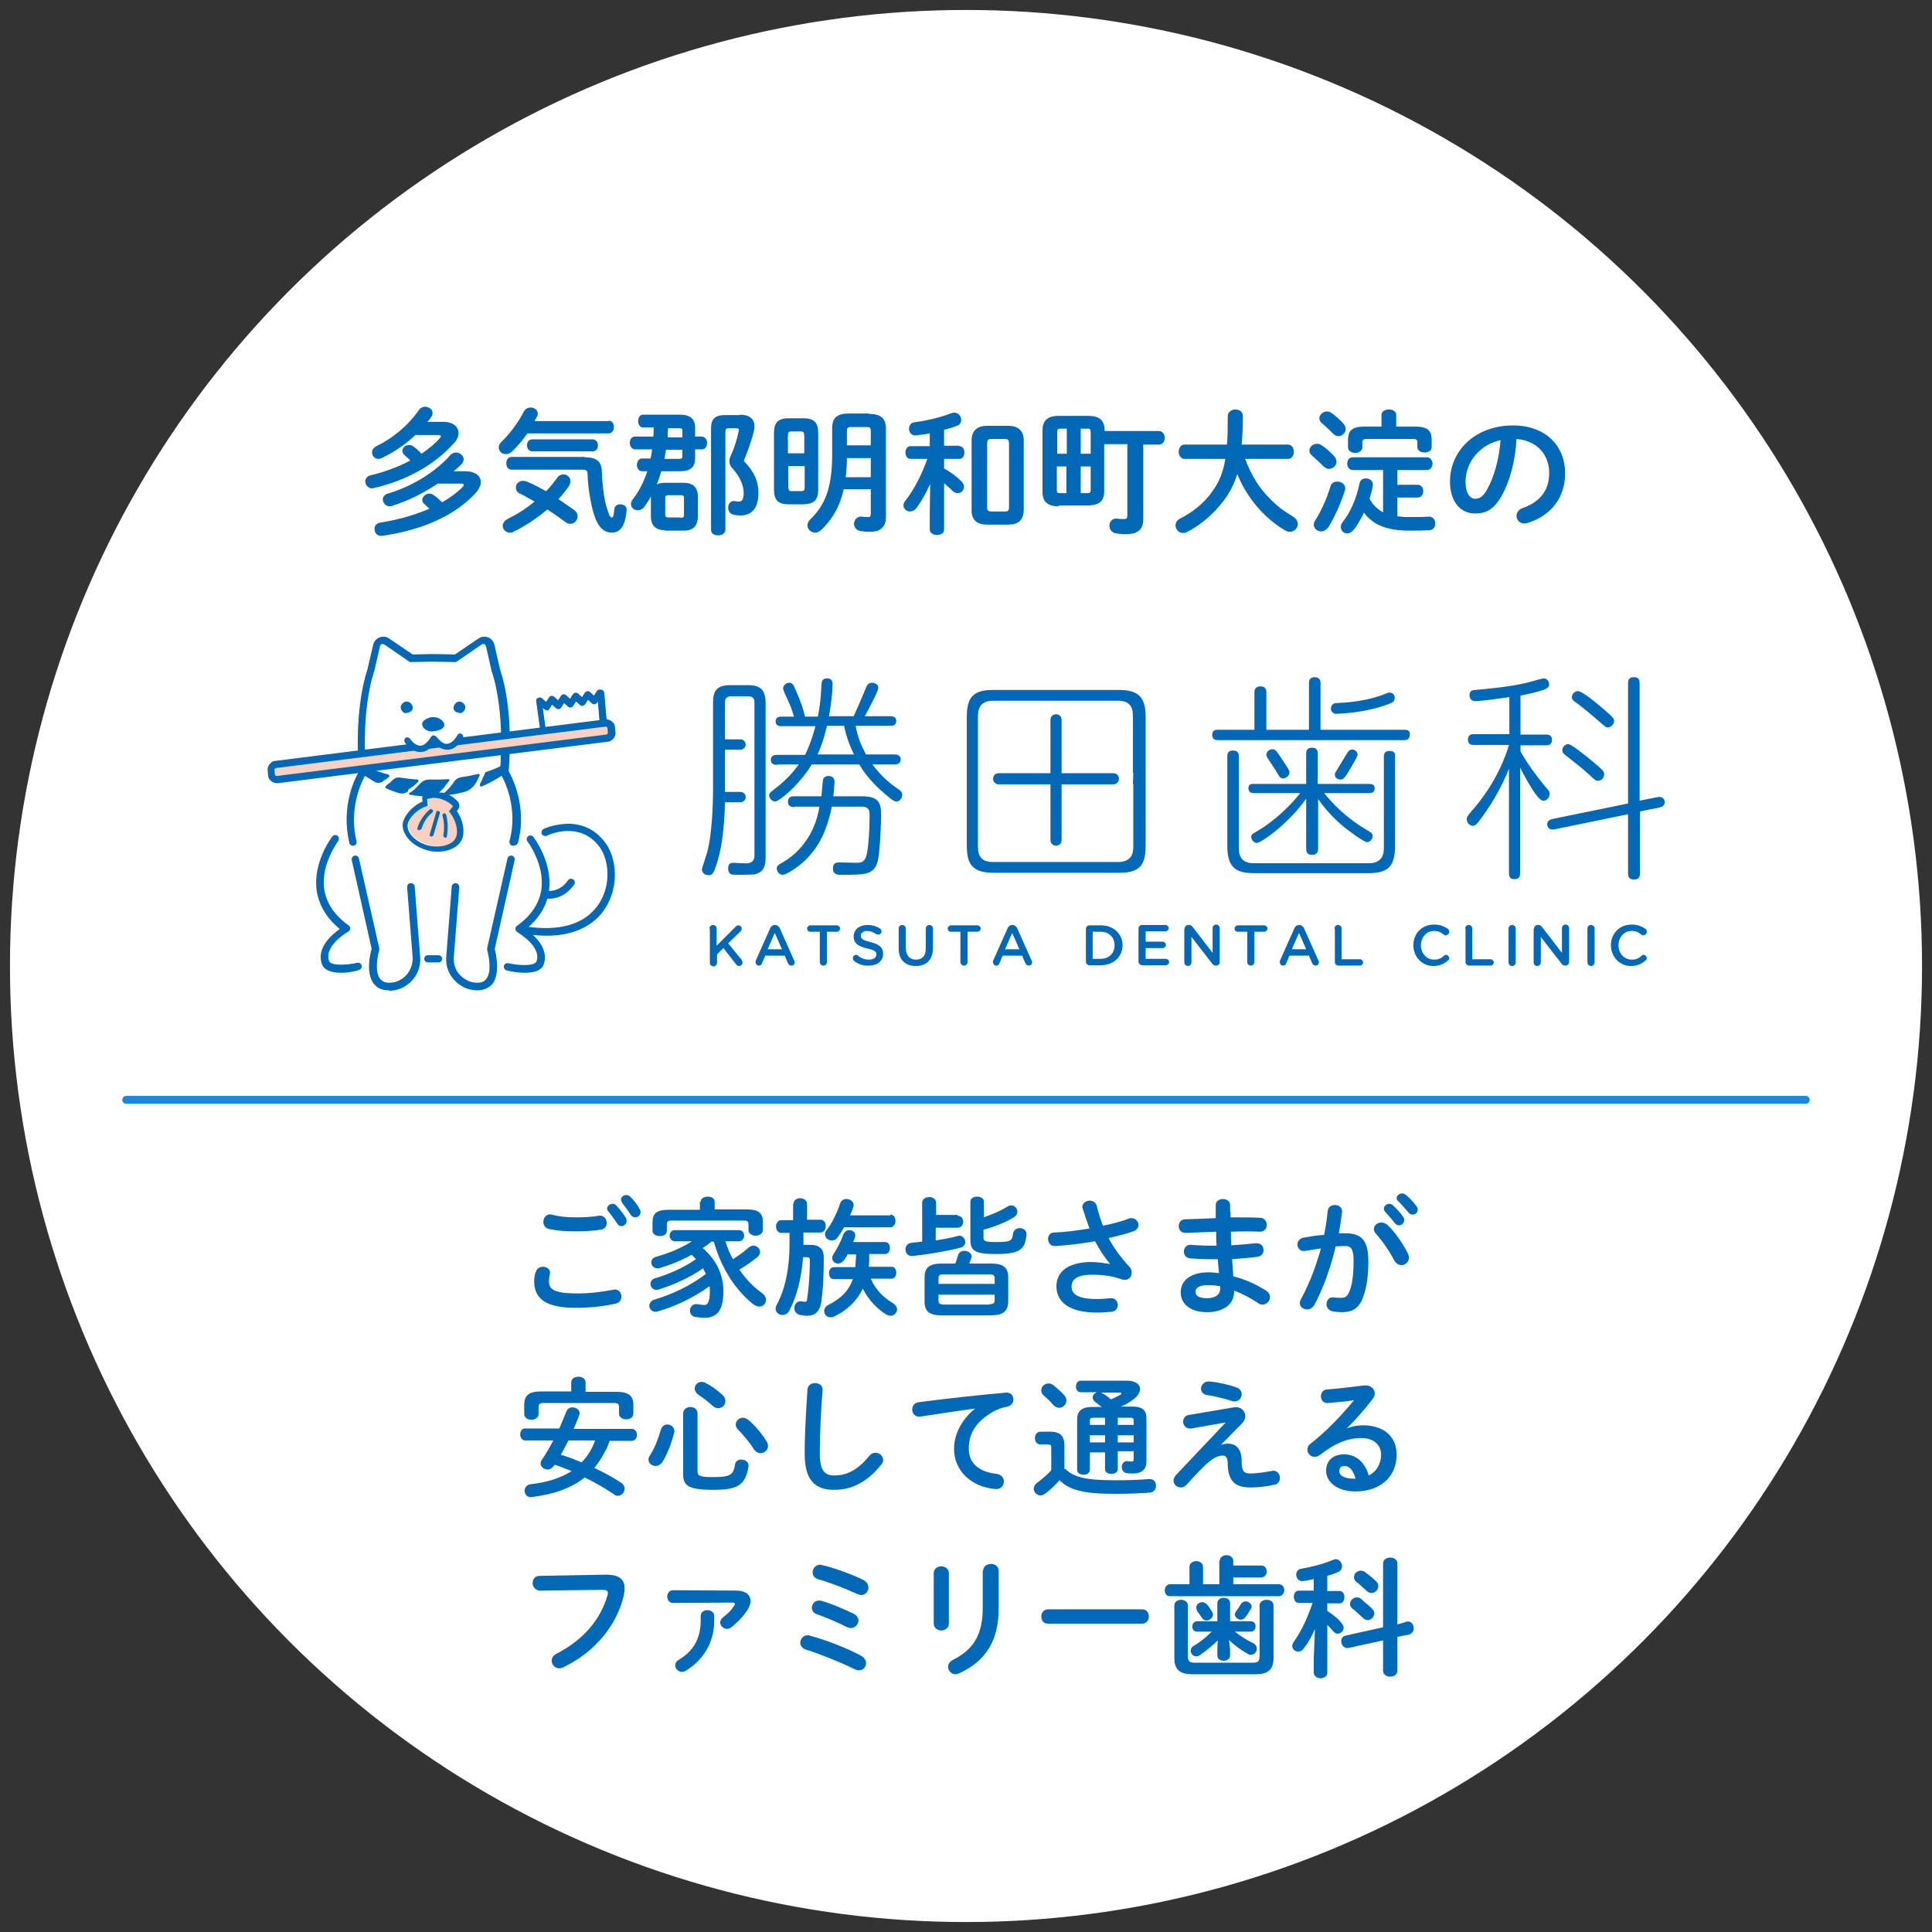 <?xml version="1.0" encoding="utf-8"?>
<!-- Generator: Adobe Illustrator 25.0.1, SVG Export Plug-In . SVG Version: 6.00 Build 0)  -->
<svg version="1.1" id="レイヤー_1" xmlns="http://www.w3.org/2000/svg" xmlns:xlink="http://www.w3.org/1999/xlink" x="0px"
	 y="0px" viewBox="0 0 485 485" style="enable-background:new 0 0 485 485;" xml:space="preserve">
<rect x="0" y="0" width="485" height="485" fill="#333333" stroke="none"/>
<style type="text/css">
	.st0{fill:#FFFFFF;}
	.st1{fill:none;}
	.st2{fill:#0068B6;}
	.st3{fill:none;stroke:#1689E0;stroke-width:2;stroke-linecap:round;stroke-miterlimit:10;}
	.st4{fill:#F9D1C2;}
</style>
<g>
	<circle class="st0" cx="242.5" cy="242.5" r="240"/>
	<circle class="st1" cx="242.5" cy="242.5" r="240"/>
	<g>
		<path class="st2" d="M134.1,321.7c0-0.8,0.1-1.7,0.4-2.4c0.3-0.9,1-1.3,1.8-1.3c0.9,0,1.8,0.6,1.8,1.5c0,0.1,0,0.3-0.1,0.5
			c-0.1,0.5-0.2,1.1-0.2,1.6c0,2,1.1,3.1,7.2,3.1c3.1,0,6.2-0.4,8.8-0.9c0.2,0,0.4-0.1,0.5-0.1c1.1,0,1.7,0.9,1.7,1.8
			c0,0.8-0.5,1.6-1.6,1.8c-2.9,0.6-6,1-9.5,1C137.2,328.4,134.1,326.1,134.1,321.7z M144.5,305.6c2,0,4.2-0.1,5.8-0.4
			c1.3-0.2,2,0.8,2,1.8c0,0.8-0.5,1.6-1.5,1.7c-1.9,0.3-4.2,0.4-6.3,0.4c-2.2,0-4.7-0.1-6.7-0.6c-1-0.2-1.4-1-1.4-1.8
			c0-1,0.8-2.1,2.1-1.8C140.2,305.4,142.4,305.6,144.5,305.6z M152.4,303.4c0-0.6,0.6-1.2,1.4-1.2c0.3,0,0.7,0.1,1,0.5
			c0.8,0.9,1.7,2,2.3,3c0.2,0.3,0.2,0.5,0.2,0.8c0,0.7-0.6,1.3-1.3,1.3c-0.4,0-0.8-0.2-1.1-0.7c-0.7-1.1-1.5-2.1-2.1-2.9
			C152.5,303.9,152.4,303.6,152.4,303.4z M155.9,301.1c0-0.6,0.6-1.1,1.3-1.1c0.4,0,0.7,0.1,1.1,0.5c0.8,0.8,1.7,1.9,2.2,2.9
			c0.2,0.3,0.3,0.6,0.3,0.9c0,0.7-0.6,1.3-1.3,1.3c-0.4,0-0.9-0.2-1.2-0.7c-0.6-1-1.5-2.1-2.1-2.9
			C156,301.6,155.9,301.3,155.9,301.1z"/>
		<path class="st2" d="M178.7,311.6c-0.7,0.6-1.5,1.2-2.3,1.7c3.6,3.1,5.2,6.9,5.2,10.8c0,5-1.7,6.7-4.7,6.7c-1,0-1.6-0.1-2.4-0.2
			c-0.9-0.2-1.3-0.9-1.3-1.6c0-0.9,0.7-1.8,1.9-1.6c0.6,0.1,1.2,0.2,1.7,0.2c0.8,0,1.4-0.6,1.4-3.5c0-0.4,0-0.8-0.1-1.2
			c-3.8,2.7-8.5,5.1-13,6.3c-0.2,0.1-0.4,0.1-0.6,0.1c-0.9,0-1.5-0.8-1.5-1.5c0-0.6,0.4-1.2,1.1-1.5c4.8-1.4,9.3-3.6,13.1-6.5
			c-0.2-0.5-0.5-0.9-0.7-1.4c-3.3,2.3-7.3,4.1-11.1,5.3c-0.2,0.1-0.4,0.1-0.6,0.1c-0.9,0-1.5-0.7-1.5-1.5c0-0.6,0.3-1.1,1.1-1.4
			c3.5-1,7.3-2.7,10.3-4.8c-0.4-0.4-0.7-0.8-1.1-1.1c-2.5,1.4-5.2,2.5-7.9,3.3c-0.2,0.1-0.4,0.1-0.6,0.1c-1,0-1.6-0.7-1.6-1.5
			c0-0.6,0.4-1.2,1.2-1.4c3.2-0.9,6.4-2.2,9-3.9h-4.3c-0.8,0-1.3-0.7-1.3-1.4c0-0.7,0.4-1.4,1.3-1.4h16.1c0.9,0,1.3,0.7,1.3,1.4
			c0,0.7-0.5,1.4-1.3,1.4h-3.4c0.5,1.6,1.1,3.1,1.9,4.5c1.4-0.9,2.7-1.8,3.9-2.9c0.4-0.3,0.8-0.5,1.2-0.5c0.9,0,1.7,0.7,1.7,1.6
			c0,0.4-0.2,0.9-0.7,1.3c-1.4,1.1-2.9,2.2-4.5,3.1c1.6,2.4,3.6,4.4,5.8,6c0.6,0.5,0.9,1,0.9,1.6c0,0.9-0.7,1.7-1.7,1.7
			c-0.4,0-0.9-0.2-1.4-0.5c-1-0.8-2-1.7-2.9-2.7c-3.4-3.7-5.8-8.3-7.1-13.1H178.7z M175.9,301.7c0-0.9,0.9-1.3,1.8-1.3
			c0.9,0,1.7,0.4,1.7,1.3v1.9h8.1c3,0,4,1,4,3.1v2.1c0,0.9-0.9,1.4-1.8,1.4c-0.9,0-1.8-0.5-1.8-1.4v-1.5c0-0.6-0.3-0.9-1.1-0.9
			h-18.3c-0.8,0-1.1,0.3-1.1,0.9v1.7c0,0.9-0.9,1.3-1.8,1.3c-0.9,0-1.8-0.5-1.8-1.3v-2.2c0-2.1,1-3.1,4-3.1h7.9V301.7z"/>
		<path class="st2" d="M199.2,302.2c0-0.9,0.8-1.4,1.7-1.4c0.8,0,1.7,0.5,1.7,1.4v4h3.4c0.9,0,1.3,0.8,1.3,1.6
			c0,0.8-0.5,1.6-1.3,1.6h-4.3v2.9v0.2h1.6c2.5,0,3.5,1,3.5,3.3c0,4.2-0.2,8-0.6,10.9c-0.4,2.7-1.7,3.6-3.6,3.6
			c-0.6,0-1.1-0.1-1.7-0.2c-1-0.2-1.5-0.9-1.5-1.7c0-1,0.7-1.9,1.8-1.7c0.3,0,0.5,0.1,0.8,0.1c0.4,0,0.6-0.2,0.6-0.6
			c0.4-2.6,0.7-6.1,0.7-9.8c0-0.6-0.2-0.8-0.7-0.8h-1c-0.4,5.4-1.7,10.2-3.5,13.5c-0.4,0.7-1,1-1.7,1c-0.8,0-1.7-0.6-1.7-1.6
			c0-0.3,0.1-0.6,0.3-1c2-3.6,3.2-8.9,3.2-15.1v-2.9h-2.1c-0.8,0-1.3-0.8-1.3-1.6c0-0.8,0.5-1.6,1.3-1.6h3V302.2z M212.9,314.7
			c-0.3,0.6-0.6,1.1-1,1.6c-0.4,0.6-1,0.9-1.5,0.9c-0.8,0-1.5-0.6-1.5-1.4c0-0.3,0.1-0.6,0.3-0.9c1-1.5,1.9-3.3,2.5-5
			c0.3-0.7,0.9-1.1,1.5-1.1c0.8,0,1.5,0.5,1.5,1.3c0,0.2,0,0.4-0.1,0.6c-0.1,0.3-0.3,0.7-0.4,1.1h8c0.8,0,1.2,0.7,1.2,1.5
			c0,0.7-0.4,1.5-1.2,1.5h-4v0.6c0,0.9,0,1.7-0.1,2.6h5.7c0.8,0,1.2,0.7,1.2,1.5c0,0.7-0.4,1.5-1.2,1.5h-5.2
			c1.2,2.8,3.3,4.8,5.5,6.1c0.8,0.5,1.1,1.1,1.1,1.6c0,0.8-0.7,1.6-1.6,1.6c-0.3,0-0.7-0.1-1.1-0.3c-2.4-1.5-4.5-3.7-5.9-6.5
			c-1.5,3.1-3.9,5.4-7.2,7c-0.3,0.2-0.6,0.2-0.9,0.2c-0.9,0-1.6-0.7-1.6-1.6c0-0.6,0.4-1.2,1.2-1.6c2.9-1.5,4.9-3.3,6-6.4h-4.8
			c-0.8,0-1.2-0.7-1.2-1.5c0-0.7,0.4-1.5,1.2-1.5h5.4c0.1-0.9,0.1-1.8,0.2-2.7v-0.5H212.9z M223.5,304.9c0.9,0,1.3,0.8,1.3,1.6
			s-0.5,1.6-1.3,1.6h-11.6c-0.5,0.8-1,1.7-1.6,2.5c-0.4,0.6-0.9,0.8-1.5,0.8c-0.8,0-1.7-0.6-1.7-1.5c0-0.4,0.1-0.7,0.5-1.2
			c1.3-1.7,2.6-4.4,3.3-6.6c0.3-0.8,0.9-1.1,1.6-1.1c0.9,0,1.8,0.6,1.8,1.5c0,0.1,0,0.3-0.1,0.5c-0.2,0.7-0.5,1.4-0.8,2.1H223.5z"/>
		<path class="st2" d="M240.4,305.2c0.9,0,1.4,0.7,1.4,1.5s-0.5,1.5-1.4,1.5h-5.5v3.2c1.8-0.3,3.7-0.6,5.4-1.1
			c0.2,0,0.3-0.1,0.5-0.1c0.9,0,1.5,0.8,1.5,1.6c0,0.6-0.4,1.2-1.1,1.4c-3.6,0.9-8.2,1.7-12.1,2.1c-1.2,0.1-1.8-0.8-1.8-1.7
			c0-0.7,0.5-1.5,1.5-1.6c0.9-0.1,1.8-0.2,2.7-0.3v-9.8c0-0.9,0.9-1.4,1.8-1.4c0.8,0,1.7,0.5,1.7,1.4v3.1H240.4z M236.3,330.2
			c-2.9,0-4.2-1-4.2-3.4v-6.2c0-2.4,1.3-3.4,4.2-3.4h3.5c0.3-0.7,0.5-1.4,0.7-2.1c0.2-0.7,0.9-1.1,1.6-1.1c0.9,0,1.8,0.6,1.8,1.4
			c0,0.1,0,0.3-0.1,0.5c-0.2,0.5-0.3,0.9-0.5,1.3h5.6c2.9,0,4.2,1,4.2,3.4v6.2c-0.1,2.8-1.7,3.3-4.2,3.4H236.3z M249.7,320.9
			c0-0.7-0.3-1-1.3-1h-11.5c-1,0-1.3,0.3-1.3,1v1.4h14.1V320.9z M248.4,327.4c1,0,1.3-0.3,1.3-1V325h-14.1v1.5c0,0.9,0.5,0.9,1.3,1
			H248.4z M246.9,305.6c2.1-0.7,4.2-1.6,6-2.7c0.3-0.2,0.6-0.3,0.9-0.3c0.9,0,1.6,0.7,1.6,1.6c0,0.5-0.3,1-0.9,1.4
			c-2,1.2-4.6,2.3-7.6,3.1v2c0,0.8,0.2,1.1,3.2,1.1c3.6,0,4-0.3,4.2-2.1c0.1-0.9,0.9-1.4,1.7-1.4c0.9,0,1.8,0.6,1.7,1.7
			c-0.4,3.7-1.7,4.8-7.6,4.8c-5.4,0-6.5-0.8-6.5-3.6v-9.5c0-0.9,0.8-1.3,1.7-1.3c0.8,0,1.7,0.4,1.7,1.3V305.6z"/>
		<path class="st2" d="M278.7,317.3c-1.5-1.7-2.6-3.5-3.8-5.7c-3.4,0.6-6.9,1-10,1.2c-1.2,0.1-1.8-0.9-1.8-1.8
			c0-0.8,0.5-1.6,1.6-1.6c2.7-0.1,5.8-0.5,8.8-1c-0.6-1.7-1.2-3.4-1.7-5c0-0.1-0.1-0.3-0.1-0.4c0-1,1-1.6,1.9-1.6
			c0.7,0,1.4,0.4,1.7,1.2c0.4,1.7,0.9,3.4,1.6,5.1c2.5-0.5,4.7-1.1,6.5-1.8c0.2-0.1,0.5-0.1,0.7-0.1c1,0,1.7,0.9,1.7,1.7
			c0,0.6-0.4,1.3-1.3,1.6c-1.7,0.6-3.9,1.2-6.2,1.7c1.2,2.3,2.9,4.7,5.3,7.3c0.4,0.4,0.5,0.9,0.5,1.4c0,1-0.7,1.8-1.8,1.8
			c-0.2,0-0.4-0.1-0.6-0.1c-2.5-0.9-4.9-1.2-7.5-1.2c-3.9,0-5.2,1.2-5.2,3c0,1.8,1.5,3.1,6.3,3.1c1.3,0,2.4-0.1,3.4-0.2
			c1.3-0.1,1.9,0.8,1.9,1.7c0,0.8-0.5,1.6-1.6,1.7c-1.1,0.1-2.3,0.2-3.7,0.2c-6.6,0-10.1-2.5-10.1-6.6c0-3.5,2.7-6.1,9-6.1
			C276,316.9,277.3,317.1,278.7,317.3L278.7,317.3z"/>
		<path class="st2" d="M308.9,304.1c0,0.5,0,1,0,1.5c2.6,0,5.2,0,7.4,0.1c1.1,0,1.7,0.9,1.7,1.8c0,0.8-0.5,1.7-1.7,1.7
			c-2.2-0.1-4.7-0.1-7.3,0c0,1.1,0,2.3,0.1,3.4c2.1-0.1,4.2-0.3,6.1-0.5c1.3-0.1,2,0.7,2,1.7c0,0.8-0.5,1.6-1.6,1.7
			c-2,0.3-4.1,0.4-6.3,0.6c0.1,1.4,0.2,2.9,0.3,4.3c2.8,0.7,5.5,1.9,8.1,3.5c0.8,0.5,1.1,1.1,1.1,1.7c0,1-0.8,1.9-1.9,1.9
			c-0.4,0-0.7-0.1-1.1-0.4c-2-1.3-4-2.4-6-3.1c0,0.1,0,0.2,0,0.2c0,3.5-3,5.2-6.8,5.2c-4.1,0-6.6-2-6.6-5c0-2.8,2.3-5,7-5
			c0.9,0,1.7,0.1,2.6,0.2c-0.1-1.2-0.2-2.3-0.3-3.5c-0.6,0-1.2,0-1.8,0c-1.9,0-3.9-0.1-5.1-0.2c-1.1-0.1-1.6-0.9-1.6-1.7
			c0-0.9,0.6-1.8,1.8-1.7c1.2,0.1,2.8,0.2,4.7,0.2c0.6,0,1.2,0,1.7,0c-0.1-1.2-0.1-2.3-0.1-3.5c-2.8,0.1-5.4,0.2-7.7,0.3
			c-1.1,0-1.7-0.8-1.7-1.7c0-0.8,0.5-1.7,1.6-1.7c2.3-0.1,5-0.2,7.7-0.3c0-0.6,0-1.1,0-1.6v-1.7c0-1,0.9-1.5,1.8-1.5
			c0.9,0,1.8,0.5,1.8,1.5V304.1z M306.3,323.6c0-0.3,0-0.5,0-0.7c-1-0.2-1.9-0.3-2.9-0.3c-2.5,0-3.3,0.8-3.3,1.7
			c0,0.9,0.8,1.6,2.9,1.6C305.2,325.9,306.3,324.9,306.3,323.6z"/>
		<path class="st2" d="M329.9,327.7c-0.5,0.7-1.1,1-1.8,1c-0.9,0-1.8-0.6-1.8-1.6c0-0.3,0.1-0.6,0.3-1c2-3.6,3.7-8,5-12.7
			c-1.3,0.2-2.6,0.4-3.9,0.6c-1.3,0.3-2-0.7-2-1.6c0-0.7,0.5-1.5,1.5-1.7c1.7-0.3,3.4-0.6,5.2-0.7c0.4-2,0.7-4,0.9-6
			c0.1-1,0.9-1.5,1.8-1.5c1,0,1.9,0.6,1.8,1.8c-0.2,1.7-0.5,3.6-0.8,5.3c0.6,0,1.2,0,1.7,0c4.1,0,5.7,1.9,5.7,7c0,3-0.3,5.8-0.9,7.7
			c-1,3.7-2.5,5.1-5.8,5.1c-0.8,0-1.6-0.1-2.2-0.2c-1.1-0.2-1.6-1-1.6-1.8c0-1,0.7-1.9,1.9-1.7c0.6,0.1,1.1,0.1,1.8,0.1
			c1.1,0,1.7-0.4,2.3-2.3c0.6-1.8,0.8-4.4,0.8-7c0-2.9-0.6-3.7-2.1-3.7c-0.7,0-1.5,0-2.4,0.1C334,318.4,332.1,323.6,329.9,327.7z
			 M353.4,314.6c0.2,0.4,0.3,0.8,0.3,1.1c0,1.1-0.9,1.9-1.9,1.9c-0.6,0-1.4-0.4-1.8-1.2c-1.2-2.3-2.9-4.8-4.6-6.7
			c-0.4-0.4-0.5-0.8-0.5-1.2c0-0.9,0.9-1.6,1.9-1.6c0.5,0,1,0.2,1.5,0.6C350.3,309.4,352.3,312.4,353.4,314.6z M347.4,303.4
			c0-0.6,0.6-1.2,1.4-1.2c0.3,0,0.6,0.1,0.9,0.4c0.9,0.8,1.8,1.8,2.5,2.8c0.2,0.3,0.3,0.6,0.3,0.9c0,0.7-0.6,1.3-1.3,1.3
			c-0.4,0-0.8-0.2-1.1-0.6c-0.8-1.1-1.7-2-2.4-2.8C347.5,303.9,347.4,303.6,347.4,303.4z M350.6,300.8c0-0.6,0.6-1.2,1.4-1.2
			c0.3,0,0.6,0.1,1,0.4c0.8,0.7,1.8,1.7,2.5,2.7c0.3,0.3,0.4,0.6,0.4,1c0,0.7-0.6,1.2-1.3,1.2c-0.4,0-0.8-0.2-1.1-0.6
			c-0.7-0.9-1.7-1.9-2.4-2.7C350.7,301.3,350.6,301.1,350.6,300.8z"/>
		<path class="st2" d="M153.1,361.6c-0.4,1-0.7,2-1.3,2.9c-0.7,1.4-1.6,2.8-2.6,4c2.3,1.1,4.6,2.3,6.7,3.7c0.6,0.4,0.9,0.9,0.9,1.5
			c0,0.9-0.7,1.8-1.7,1.8c-0.3,0-0.7-0.1-1-0.4c-2.5-1.7-4.9-3-7.3-4.2c-3.3,2.6-7.6,4.2-13.2,4.9c-1.3,0.2-1.9-0.7-1.9-1.6
			c0-0.7,0.5-1.5,1.5-1.6c4.3-0.5,7.6-1.6,10.3-3.3c-1.4-0.6-2.8-1.1-4.2-1.6L139,368c-0.4,0.6-1,0.9-1.5,0.9
			c-0.9,0-1.8-0.7-1.8-1.5c0-0.3,0.1-0.6,0.3-0.9c1.1-1.6,2-3.2,2.9-4.9h-7.1c-0.8,0-1.2-0.8-1.2-1.5c0-0.8,0.4-1.5,1.2-1.5h8.6
			c0.6-1.4,1.2-2.8,1.8-4.3c0.3-0.7,0.9-1,1.5-1c0.9,0,1.8,0.6,1.8,1.4c0,0.2,0,0.3-0.1,0.5c-0.4,1.2-0.9,2.4-1.4,3.5h14.6
			c0.8,0,1.3,0.7,1.3,1.5c0,0.7-0.4,1.5-1.3,1.5H153.1z M143.4,347c0-0.9,0.9-1.4,1.8-1.4c0.9,0,1.8,0.5,1.8,1.4v2.4h7.8
			c3,0,4.2,1,4.2,3.3v2.2c0,0.9-0.9,1.4-1.8,1.4c-0.9,0-1.8-0.5-1.8-1.4v-1.7c0-0.7-0.3-1-1.2-1h-17.8c-0.9,0-1.2,0.3-1.2,1v1.8
			c0,0.9-0.9,1.4-1.8,1.4c-0.9,0-1.8-0.5-1.8-1.4v-2.4c0-2.3,1.2-3.3,4.2-3.3h7.6V347z M142.7,361.6c-0.6,1.2-1.3,2.4-1.9,3.6
			c1.8,0.5,3.5,1.2,5.2,1.9c1.5-1.5,2.7-3.5,3.4-5.5H142.7z"/>
		<path class="st2" d="M167.5,357.6c0.9,0,1.8,0.6,1.8,1.7c0,0.1,0,0.3-0.1,0.5c-0.7,2.7-1.7,5.3-2.9,7.2c-0.5,0.7-1.1,1-1.7,1
			c-0.9,0-1.8-0.6-1.8-1.6c0-0.4,0.1-0.7,0.4-1.1c1.1-1.7,2-4,2.7-6.4C166.2,358,166.8,357.6,167.5,357.6z M171.5,354.8
			c0-1,0.9-1.6,1.8-1.6c0.9,0,1.8,0.5,1.8,1.6v14.4c0,1.3,0.5,1.6,3.8,1.6c4.4,0,5.2-0.5,5.6-3.1c0.1-0.9,0.9-1.3,1.6-1.3
			c1,0,2,0.7,1.8,1.8c-0.8,4.7-2.8,5.8-8.9,5.8c-6.5,0-7.5-1.2-7.5-4V354.8z M181.4,350.2c0.5,0.5,0.7,1,0.7,1.5
			c0,1-0.8,1.8-1.8,1.8c-0.4,0-0.9-0.1-1.3-0.5c-1.2-1.1-2.5-2.1-3.7-2.9c-0.6-0.4-0.9-1-0.9-1.5c0-0.9,0.7-1.7,1.7-1.7
			c0.4,0,0.7,0.1,1.1,0.3C178.6,347.9,180.1,349,181.4,350.2z M192.4,361.8c0.3,0.4,0.4,0.8,0.4,1.2c0,1-0.9,1.8-1.9,1.8
			c-0.6,0-1.1-0.3-1.6-0.9c-1-1.7-2.8-3.8-4-5c-0.4-0.4-0.6-0.8-0.6-1.3c0-0.9,0.8-1.7,1.8-1.7c0.4,0,0.9,0.2,1.3,0.5
			C189.4,357.7,191.3,359.9,192.4,361.8z"/>
		<path class="st2" d="M202.7,348.8c0.1-1.1,1-1.6,1.9-1.6c1,0,2,0.6,1.9,1.8c-0.4,4.8-0.7,10.9-0.7,15.9c0,4.3,1.3,5.5,3.6,5.5
			c3,0,5.8-1.2,8.8-4.9c0.5-0.6,1-0.8,1.6-0.8c1,0,1.9,0.8,1.9,1.8c0,0.4-0.1,0.8-0.5,1.2c-3.7,4.6-7.6,6.3-11.8,6.3
			c-4.8,0-7.4-2.4-7.4-9.1C202,359.7,202.4,353.5,202.7,348.8z"/>
		<path class="st2" d="M244.8,353.6c-3.9,0.5-9,1.3-13.7,2c-1.4,0.2-2.1-0.8-2.1-1.8c0-0.8,0.5-1.7,1.7-1.8
			c6.7-0.9,15.1-1.8,21.8-2.4c1.3-0.1,1.9,0.8,1.9,1.7c0,0.8-0.5,1.6-1.5,1.8c-1.1,0.2-2.4,0.6-3.6,1.3c-5.1,2.9-6.1,6.3-6.1,9.3
			c0,3.6,2.5,5.8,7,6.3c1.2,0.2,1.8,1,1.8,1.9c0,1-0.7,2-2.1,1.9c-6.1-0.5-10.4-4.6-10.4-10.1C239.5,360.3,241.2,356.5,244.8,353.6
			L244.8,353.6z"/>
		<path class="st2" d="M267.5,368.8c2,2,5.1,2.8,12.3,2.8c3.4,0,6.2-0.1,8.6-0.3c1.2-0.1,1.8,0.7,1.8,1.7c0,0.8-0.5,1.6-1.6,1.7
			c-2.6,0.2-5.4,0.3-8.8,0.3c-7.9,0-11.4-1-13.8-3.4c-1.1,1.2-2.3,2.4-3.7,3.4c-0.4,0.3-0.8,0.4-1.1,0.4c-0.9,0-1.7-0.8-1.7-1.7
			c0-0.5,0.3-1.1,0.9-1.5c1.2-0.9,2.4-1.9,3.5-3.1v-5.7c0-0.6-0.1-0.8-1-0.8h-1.7c-0.9,0-1.4-0.8-1.4-1.6c0-0.8,0.5-1.6,1.4-1.6h2.4
			c2.6,0,3.6,1.1,3.6,3.5V368.8z M267.2,350.3c0.4,0.4,0.5,0.9,0.5,1.3c0,1-0.9,1.8-1.8,1.8c-0.5,0-1-0.2-1.5-0.7
			c-0.7-0.9-1.5-1.6-2.4-2.4c-0.5-0.4-0.6-0.8-0.6-1.3c0-0.9,0.8-1.7,1.8-1.7c0.4,0,0.8,0.1,1.2,0.4
			C265.4,348.5,266.4,349.4,267.2,350.3z M280.6,364.6v4.2c0,0.8-0.8,1.2-1.6,1.2c-0.8,0-1.6-0.4-1.6-1.2v-4.2h-3.8v4.4
			c0,0.8-0.8,1.2-1.6,1.2c-0.8,0-1.6-0.4-1.6-1.2v-12.7c0-2.1,1.2-3.1,3.7-3.1h2.5c-0.6-0.4-1-0.8-1.6-1.2c-0.5-0.4-0.7-0.8-0.7-1.2
			c0-0.6,0.5-1.1,1.1-1.3h-4.1c-0.8,0-1.2-0.7-1.2-1.4c0-0.7,0.4-1.5,1.2-1.5H283c2.1,0,3.2,1,3.2,2.1c0,0.7-0.5,1.6-1.3,2.3
			c-1,0.8-2.1,1.5-3.5,2.1h3c2.3,0,3.4,0.9,3.4,2.9v11c0,1.8-1.2,2.9-3.3,2.9c-0.5,0-1.1,0-1.6-0.1c-0.9-0.1-1.3-0.8-1.3-1.5
			c0-0.8,0.5-1.6,1.5-1.5c0.2,0,0.6,0.1,0.9,0.1c0.5,0,0.6-0.2,0.6-0.6v-2H280.6z M274.5,355.9c-0.7,0-0.9,0.2-0.9,0.7v1.1h3.8v-1.8
			H274.5z M277.4,362.1v-1.8h-3.8v1.8H277.4z M276.4,349.6c0.2,0.1,0.4,0.2,0.6,0.3c0.7,0.4,1.3,0.9,1.9,1.4
			c0.8-0.4,1.6-0.7,2.4-1.2c0.2-0.1,0.2-0.2,0.2-0.3c0-0.1-0.1-0.2-0.4-0.2H276.4z M284.6,356.6c0-0.6-0.4-0.7-0.9-0.7h-3.1v1.8h4
			V356.6z M284.6,360.3h-4v1.8h4V360.3z"/>
		<path class="st2" d="M309.7,353.3c1.8-0.3,2.9,0.9,2.9,2.2c0,0.6-0.2,1.1-0.6,1.6l-5.4,5.5l0.1,0.1c0.5-0.2,1-0.3,1.5-0.3
			c2.1,0,3.4,1.3,3.5,4.1l0,0.7c0.1,2,0.5,2.7,2.1,2.7c1.7,0,3.5-0.3,5.2-0.6c0.2,0,0.4-0.1,0.6-0.1c1.1,0,1.7,0.9,1.7,1.8
			c0,0.8-0.4,1.5-1.3,1.7c-2.2,0.5-4.3,0.7-6.1,0.7c-3.8,0-5.5-1.5-5.7-5.6l0-0.7c-0.1-1.2-0.5-1.7-1.2-1.7c-1,0-2.1,0.4-3.5,1.6
			c-1.2,0.9-3,2.8-5.6,5.7c-0.5,0.5-0.9,0.7-1.5,0.7c-1,0-1.8-0.8-1.8-1.7c0-0.5,0.2-0.9,0.6-1.4l12.4-13.1l0-0.1l-8.5,1.5
			c-1.3,0.2-2.1-0.8-2.1-1.7c0-0.8,0.5-1.6,1.5-1.7L309.7,353.3z M310.4,348.3c0.9,0.3,1.3,1,1.3,1.7c0,0.9-0.7,1.8-1.7,1.8
			c-0.2,0-0.5,0-0.7-0.1c-1.9-0.6-4.3-1.2-6.3-1.5c-1.1-0.2-1.5-0.9-1.5-1.6c0-0.9,0.8-1.9,2.1-1.8
			C305.9,347,308.5,347.6,310.4,348.3z"/>
		<path class="st2" d="M338.1,358.6c1.4-0.6,2.8-0.8,4.1-0.8c5.1,0,8.4,2.8,8.4,7.3c0,5.7-4.1,9.3-10.4,9.3c-4.4,0-7.3-2.3-7.3-5.2
			c0-2.4,1.6-4.1,4.5-4.1c3.1,0,5.3,2.1,6.2,5.3c2-1,3.1-2.9,3.1-5.3c0-2.3-1.8-4.1-4.9-4.1c-3.3,0-6.4,1.1-10.4,4.2
			c-0.5,0.4-0.9,0.5-1.4,0.5c-1,0-1.8-0.8-1.8-1.8c0-0.5,0.2-1.1,0.8-1.5c3.8-2.9,7.9-7.2,10.9-10.9c-1.8,0.3-4,0.5-6.6,0.7
			c-1.1,0.1-1.7-0.8-1.7-1.7c0-0.8,0.5-1.7,1.6-1.7c2.6-0.2,6.1-0.6,9.2-1c1.6-0.2,2.7,0.8,2.7,2c0,0.5-0.2,1-0.6,1.5
			C342.7,353.7,340.2,356.5,338.1,358.6L338.1,358.6z M337.4,368c-0.7,0-1.2,0.6-1.2,1.3c0,1.1,1.2,1.9,3.8,1.9c0.1,0,0.2,0,0.3,0
			C339.7,369.1,338.8,368,337.4,368z"/>
		<path class="st2" d="M152.1,395.3c3.4,0,4.7,1.2,4.7,3.4c0,0.6-0.1,1.2-0.2,1.8c-1.8,7.7-7.4,14.3-15.1,18
			c-0.4,0.2-0.7,0.3-1.1,0.3c-1.1,0-1.9-0.9-1.9-1.9c0-0.6,0.3-1.3,1.1-1.7c7.2-3.7,11.2-8.9,12.9-14.7c0.1-0.3,0.1-0.5,0.1-0.6
			c0-0.6-0.4-0.8-1.4-0.8l-15.6,0.2c-1.2,0-1.9-1-1.9-1.9c0-0.9,0.6-1.8,1.7-1.8L152.1,395.3z"/>
		<path class="st2" d="M184.9,399.3c2.3,0,3.5,1.1,3.5,2.6c0,0.6-0.2,1.3-0.6,2c-1.1,1.8-2.6,3.3-4.2,4.6c-0.4,0.3-0.7,0.4-1.1,0.4
			c-0.9,0-1.7-0.8-1.7-1.6c0-0.4,0.2-0.9,0.7-1.3c1.1-0.8,2.1-1.8,2.8-2.9c0.1-0.2,0.2-0.3,0.2-0.4c0-0.2-0.2-0.4-0.6-0.4l-14.9,0.1
			c-1,0-1.5-0.8-1.5-1.6c0-0.8,0.5-1.6,1.5-1.6L184.9,399.3z M175.9,405.7c0-1,0.8-1.5,1.7-1.5c0.8,0,1.7,0.5,1.7,1.5v1.1
			c0,5.4-2.6,9.8-7.1,12.6c-0.4,0.2-0.7,0.3-1,0.3c-0.9,0-1.7-0.8-1.7-1.6c0-0.6,0.3-1.1,1-1.5c3.5-2.1,5.4-5.2,5.4-9.8V405.7z"/>
		<path class="st2" d="M216.1,415.6c0.9,0.5,1.3,1.2,1.3,1.9c0,1-0.7,1.8-1.8,1.8c-0.3,0-0.7-0.1-1.1-0.3c-3.7-1.8-8.4-3.7-12.2-4.9
			c-0.9-0.3-1.4-1-1.4-1.7c0-0.9,0.7-1.9,1.8-1.9c0.2,0,0.4,0,0.6,0.1C207.3,411.7,212.1,413.5,216.1,415.6z M214.3,405.1
			c0.8,0.4,1.2,1.1,1.2,1.7c0,0.9-0.8,1.9-1.9,1.9c-0.3,0-0.7-0.1-1.1-0.3c-2.4-1.2-5.2-2.4-7.5-3.2c-0.8-0.3-1.2-0.9-1.2-1.6
			c0-0.9,0.7-1.8,1.8-1.8c0.2,0,0.5,0,0.7,0.1C208.5,402.5,211.8,403.9,214.3,405.1z M216.7,396.6c0.9,0.5,1.3,1.2,1.3,1.9
			c0,1-0.7,1.9-1.8,1.9c-0.3,0-0.6-0.1-0.9-0.2c-3-1.4-6.9-2.9-10-3.8c-0.9-0.3-1.3-0.9-1.3-1.7c0-0.9,0.7-1.9,1.9-1.9
			c0.2,0,0.3,0,0.5,0.1C209.5,393.6,213.8,395.2,216.7,396.6z"/>
		<path class="st2" d="M238.2,407.6c0,1.1-1,1.7-1.9,1.7s-1.9-0.6-1.9-1.7v-12.7c0-1.1,1-1.7,1.9-1.7s1.9,0.6,1.9,1.7V407.6z
			 M246.8,394.3c0-1.1,1-1.7,2-1.7c0.9,0,1.9,0.6,1.9,1.7v9.6c0,8.2-3.5,13.2-9.8,16.1c-0.4,0.2-0.7,0.3-1,0.3
			c-1.1,0-1.9-0.9-1.9-1.9c0-0.6,0.4-1.3,1.2-1.7c5.4-2.7,7.5-6.6,7.5-13.1V394.3z"/>
		<path class="st2" d="M286.7,404c1.2,0,1.7,0.9,1.7,1.8c0,0.9-0.6,1.8-1.7,1.8h-23.6c-1.2,0-1.7-0.9-1.7-1.8c0-0.9,0.6-1.8,1.7-1.8
			H286.7z"/>
		<path class="st2" d="M306.2,391.8c0-0.9,0.9-1.4,1.7-1.4c0.8,0,1.7,0.5,1.7,1.4v1.2h7c0.9,0,1.4,0.7,1.4,1.5
			c0,0.7-0.5,1.5-1.4,1.5h-7v1.7H321c0.9,0,1.4,0.7,1.4,1.5c0,0.7-0.5,1.5-1.4,1.5h-27.3c-0.9,0-1.3-0.7-1.3-1.5
			c0-0.7,0.5-1.5,1.3-1.5h4.9v-4.4c0-0.9,0.9-1.4,1.7-1.4c0.8,0,1.7,0.5,1.7,1.4v4.4h4.1V391.8z M316.2,403c0-0.9,0.9-1.4,1.8-1.4
			c0.9,0,1.7,0.5,1.7,1.4v13.2c0,2.7-1.1,4.1-4.6,4.1h-15.7c-3.5,0-4.6-1.4-4.6-4.1V403c0-0.9,0.9-1.4,1.7-1.4s1.7,0.5,1.7,1.4v12.8
			c0,1.2,0.4,1.6,1.7,1.6h14.6c1.3,0,1.7-0.4,1.7-1.6V403z M308.8,414v1.6c0,0.8-0.8,1.3-1.6,1.3c-0.8,0-1.6-0.4-1.6-1.3V414
			l0.1-2.2c-1.3,1.3-2.9,2.6-4.5,3.7c-0.3,0.2-0.6,0.3-0.9,0.3c-0.8,0-1.4-0.7-1.4-1.4c0-0.4,0.2-0.9,0.7-1.2
			c1.6-0.9,3.2-2.2,4.6-3.6h-3.7c-0.8,0-1.2-0.6-1.2-1.3c0-0.6,0.4-1.3,1.2-1.3h5.1v-4.6c0-0.8,0.8-1.3,1.6-1.3
			c0.8,0,1.6,0.4,1.6,1.3v4.6h5.2c0.8,0,1.2,0.6,1.2,1.3c0,0.6-0.4,1.3-1.2,1.3H310c1.4,1.1,2.9,2.1,4.6,2.9
			c0.6,0.3,0.9,0.8,0.9,1.4c0,0.8-0.6,1.5-1.5,1.5c-0.3,0-0.6-0.1-0.9-0.3c-1.8-1-3.3-2.2-4.6-3.4L308.8,414z M300.3,403.5
			c0-0.7,0.7-1.3,1.5-1.3c0.4,0,0.8,0.2,1.2,0.6c0.4,0.4,0.8,1,1.2,1.7c0.2,0.3,0.3,0.6,0.3,0.8c0,0.8-0.8,1.5-1.6,1.5
			c-0.4,0-0.9-0.2-1.2-0.7c-0.3-0.5-0.7-1-1.2-1.7C300.4,404,300.3,403.7,300.3,403.5z M312.7,402c0.7,0,1.5,0.6,1.5,1.3
			c0,0.2,0,0.4-0.2,0.6c-0.5,0.9-0.9,1.5-1.4,2.1c-0.3,0.4-0.7,0.6-1.1,0.6c-0.7,0-1.5-0.6-1.5-1.3c0-0.3,0.1-0.5,0.3-0.8
			c0.4-0.6,0.8-1.1,1.2-1.8C311.8,402.2,312.3,402,312.7,402z"/>
		<path class="st2" d="M330.1,408.9c-0.7,1.7-1.7,3.5-2.8,4.9c-0.4,0.6-0.9,0.8-1.4,0.8c-0.8,0-1.5-0.6-1.5-1.4
			c0-0.3,0.1-0.6,0.3-0.9c1.9-2.7,3.5-6,4.8-9.9h-3.5c-0.8,0-1.2-0.8-1.2-1.6c0-0.7,0.4-1.5,1.2-1.5h3.8v-2.9
			c-0.9,0.2-1.8,0.4-2.7,0.5c-1.1,0.1-1.7-0.7-1.7-1.6c0-0.7,0.4-1.4,1.3-1.5c2.5-0.4,5.5-1.2,7.9-2.2c0.3-0.1,0.5-0.2,0.7-0.2
			c0.9,0,1.6,0.9,1.6,1.8c0,0.6-0.3,1.1-0.9,1.4c-0.9,0.4-1.8,0.7-2.8,1v3.8h3.1c0.8,0,1.2,0.8,1.2,1.5c0,0.8-0.4,1.6-1.2,1.6h-3.1
			v1.9c1.4,0.9,2.7,1.9,3.6,3.1c0.3,0.4,0.5,0.7,0.5,1.1c0,0.8-0.7,1.5-1.5,1.5c-0.4,0-0.8-0.2-1.1-0.6c-0.4-0.5-0.9-1-1.5-1.6v12
			c0,0.9-0.8,1.4-1.7,1.4c-0.8,0-1.7-0.5-1.7-1.4v-3.6L330.1,408.9z M353.1,407.1c1.1-0.3,1.8,0.7,1.8,1.7c0,0.6-0.4,1.3-1.1,1.5
			l-3,0.6v8.5c0,1-0.9,1.5-1.8,1.5c-0.9,0-1.8-0.5-1.8-1.5v-7.6l-8.7,1.9c-1.1,0.2-1.8-0.8-1.8-1.7c0-0.6,0.3-1.3,1.1-1.4l9.4-2.1
			v-16c0-1,0.9-1.5,1.8-1.5c0.9,0,1.8,0.5,1.8,1.5v15.3L353.1,407.1z M344.4,403.8c0.4,0.4,0.6,0.8,0.6,1.2c0,0.9-0.8,1.7-1.7,1.7
			c-0.4,0-0.8-0.2-1.2-0.6c-0.8-0.7-1.8-1.7-2.6-2.3c-0.5-0.4-0.6-0.8-0.6-1.2c0-0.8,0.8-1.6,1.7-1.6c0.4,0,0.7,0.1,1,0.3
			C342.5,402.2,343.5,402.9,344.4,403.8z M345.5,397c0.4,0.4,0.5,0.8,0.5,1.2c0,0.9-0.8,1.7-1.7,1.7c-0.4,0-0.9-0.2-1.3-0.6
			c-0.8-0.7-1.7-1.6-2.5-2.2c-0.5-0.4-0.6-0.8-0.6-1.2c0-0.9,0.8-1.6,1.7-1.6c0.3,0,0.7,0.1,1,0.3
			C343.7,395.4,344.7,396.2,345.5,397z"/>
	</g>
	<g>
		<path class="st2" d="M104.4,109.1c-2.5,2.4-5.6,4.5-8.6,5.9c-0.3,0.1-0.5,0.2-0.8,0.2c-1,0-1.6-0.8-1.6-1.7c0-0.5,0.3-1.1,1.1-1.5
			c4-1.9,8-5.2,10.6-9c0.4-0.6,1-0.9,1.6-0.9c1,0,1.9,0.7,1.9,1.6c0,0.3-0.1,0.6-0.3,0.9c-0.3,0.4-0.6,0.9-1,1.3h4
			c2.4,0,3.8,1.2,3.8,2.8c0,0.8-0.3,1.7-1.1,2.5c-5.1,5.8-12.6,9.6-20.1,11.3c-0.2,0-0.3,0.1-0.5,0.1c-1,0-1.7-0.9-1.7-1.7
			c0-0.7,0.4-1.4,1.4-1.6c3.4-0.8,6.9-2.1,9.9-3.7c-0.5-0.5-0.9-0.9-1.5-1.4c-0.3-0.3-0.5-0.7-0.5-1c0-0.8,0.8-1.5,1.7-1.5
			c0.4,0,0.7,0.1,1.1,0.4c0.7,0.5,1.4,1.1,2,1.8c1.8-1.2,3.4-2.5,4.6-3.9c0.2-0.2,0.3-0.4,0.3-0.5c0-0.2-0.3-0.3-0.8-0.3H104.4z
			 M109.9,121.4c-3.6,2.4-7.6,4.4-11.5,5.6c-0.2,0.1-0.4,0.1-0.6,0.1c-1,0-1.7-0.9-1.7-1.7c0-0.6,0.4-1.3,1.3-1.5
			c6.1-1.8,12-5.5,15.6-9.6c0.4-0.5,1-0.7,1.5-0.7c1,0,1.9,0.8,1.9,1.7c0,0.4-0.2,0.8-0.5,1.2c-0.6,0.6-1.3,1.2-2,1.8h2.9
			c2.4,0,3.9,1.1,3.9,2.7c0,0.9-0.5,1.9-1.5,3c-5.7,6-14.2,9.2-23.2,10.5c-1.3,0.2-2-0.8-2-1.7c0-0.7,0.4-1.4,1.4-1.6
			c4.5-0.7,8.7-1.9,12.4-3.5c-0.4-0.4-0.9-0.8-1.3-1.2c-0.4-0.3-0.5-0.7-0.5-1c0-0.8,0.9-1.6,1.8-1.6c0.4,0,0.7,0.1,1.1,0.4
			c0.7,0.5,1.4,1.1,2.1,1.8c1.9-1.1,3.7-2.4,5.1-3.8c0.2-0.2,0.3-0.4,0.3-0.6c0-0.2-0.2-0.3-0.7-0.3H109.9z"/>
		<path class="st2" d="M152.8,105.6c0.9,0,1.3,0.8,1.3,1.6c0,0.8-0.4,1.6-1.3,1.6h-20.4c-1.2,1.7-2.6,3.4-3.9,4.6
			c-0.5,0.4-1,0.6-1.5,0.6c-1,0-1.8-0.7-1.8-1.7c0-0.4,0.2-0.9,0.6-1.3c2.1-2,4.3-4.9,5.7-7.7c0.4-0.7,1.1-1,1.7-1
			c0.9,0,1.8,0.6,1.8,1.5c0,0.2,0,0.5-0.2,0.8c-0.2,0.3-0.4,0.7-0.6,1.1H152.8z M144.1,128c0.6,0.4,0.9,1.1,0.9,1.6
			c0,1-0.8,1.9-1.8,1.9c-0.4,0-0.8-0.1-1.2-0.4c-1.5-1.1-3-2.2-4.6-3.2c-2.6,2.2-5.5,4.1-8.5,5.6c-0.3,0.2-0.6,0.2-1,0.2
			c-1,0-1.7-0.9-1.7-1.7c0-0.6,0.4-1.3,1.2-1.7c2.4-1.2,4.8-2.7,6.8-4.4c-1.3-0.7-2.6-1.5-3.7-2c-0.7-0.3-1-0.9-1-1.5
			c0-0.9,0.7-1.7,1.8-1.7c0.3,0,0.6,0.1,1,0.2c1.5,0.6,3.1,1.5,4.8,2.4c1.1-1.1,2-2.3,2.8-3.4c0.4-0.6,1-0.8,1.5-0.8
			c1,0,1.8,0.7,1.8,1.7c0,0.3-0.1,0.7-0.3,1.1c-0.8,1.2-1.7,2.3-2.7,3.4C141.4,126.1,142.8,127.1,144.1,128z M146.8,114.8
			c3.1,0,4.2,1.1,4.3,3.6c0.1,3.6,0.6,7.4,1.4,9.6c0.5,1.7,0.8,1.9,1.1,1.9c0.3,0,0.5-0.4,0.6-2c0.1-0.9,0.7-1.3,1.5-1.3
			c0.9,0,1.7,0.5,1.6,1.5c-0.3,4-1.7,5.6-3.6,5.6c-2,0-3.5-1.1-4.6-4.6c-0.8-2.6-1.5-6.6-1.6-10.1c0-0.9-0.3-1.1-1.5-1.1h-17.6
			c-0.9,0-1.3-0.8-1.3-1.6c0-0.8,0.4-1.6,1.3-1.6H146.8z M133.6,113.3c-0.8,0-1.3-0.7-1.3-1.5s0.4-1.5,1.3-1.5h15.2
			c0.8,0,1.3,0.7,1.3,1.5s-0.4,1.5-1.3,1.5H133.6z"/>
		<path class="st2" d="M166.9,133.1c-2.2,0-3.5-1.1-3.5-3.5v-5c-0.5,1-1.1,1.8-1.7,2.7c-0.5,0.6-1.1,0.8-1.6,0.8
			c-0.9,0-1.7-0.7-1.7-1.5c0-0.4,0.1-0.7,0.4-1.2c1.6-2,2.8-4.4,3.7-7.1h-1.4c-0.8-0.1-1.2-0.8-1.2-1.6s0.4-1.5,1.2-1.6h2.2
			c0.2-0.7,0.3-1.5,0.4-2.3h-4.3c-0.8,0-1.3-0.8-1.3-1.6c0-0.8,0.4-1.6,1.3-1.6h4.6c0.1-0.8,0.1-1.5,0.1-2.3h-2.7
			c-0.8,0-1.2-0.8-1.2-1.6c0-0.8,0.4-1.6,1.2-1.6h9.3c2.7,0,3.8,1.2,3.8,3.3v2.2h1.7c0.8,0,1.3,0.8,1.3,1.6c0,0.8-0.4,1.6-1.3,1.6
			h-1.7v2.2c0,2.2-1.1,3.3-3.8,3.3H166c-0.3,1.1-0.7,2.2-1.1,3.3c0.6-0.3,1.3-0.4,2-0.4h4.8c2.2,0,3.5,1.1,3.5,3.5v5
			c-0.1,2.3-1.1,3.5-3.5,3.5H166.9z M167.2,112.9c-0.1,0.8-0.3,1.5-0.4,2.3h3.6c0.8,0,0.9-0.2,0.9-0.7v-1.6H167.2z M170.8,130
			c0.7,0,0.9-0.2,0.9-0.7V125c0-0.5-0.2-0.7-0.9-0.7h-2.9c-0.7,0-0.9,0.2-0.9,0.7v4.2c0,0.6,0.3,0.7,0.9,0.7H170.8z M171.3,109.8
			v-1.6c0-0.6-0.1-0.7-0.9-0.7h-2.7c0,0.8-0.1,1.5-0.1,2.3H171.3z M185.7,104.1c2.5,0,3.7,1.1,3.7,2.9c0,0.5-0.1,1-0.2,1.5
			c-0.7,2.6-1.6,5.1-2.5,7.2c2.7,2.7,3.7,5.3,3.7,8c0,4-1.8,5.7-4.5,5.7c-0.7,0-1.2-0.1-1.8-0.2c-0.9-0.2-1.3-1-1.3-1.7
			c0-1,0.6-1.9,1.7-1.7c0.4,0.1,0.7,0.1,1,0.1c0.7,0,1.2-0.4,1.2-2.2c0-1.8-1-4.2-2.9-6.2c-0.5-0.5-0.7-1.1-0.7-1.7
			c0-0.4,0.1-1,0.4-1.5c0.7-1.5,1.5-3.9,1.9-5.9c0-0.2,0.1-0.3,0.1-0.4c0-0.4-0.2-0.5-0.7-0.5h-1.9c-0.6,0-0.8,0.2-0.8,0.9v24.6
			c0,0.9-0.9,1.4-1.8,1.4c-0.9,0-1.8-0.4-1.8-1.4v-25.4c0-2.4,0.9-3.4,3.6-3.4H185.7z"/>
		<path class="st2" d="M198,126.6c-2.7,0-3.7-1.1-3.7-3.7v-14.2c0-2.6,1-3.7,3.7-3.7h3.7c2.7,0,3.7,1.1,3.7,3.7v14.2
			c0,2.7-1.1,3.6-3.7,3.7H198z M201.9,109.4c0-0.8-0.2-1.1-0.9-1.1h-2.3c-0.7,0-0.9,0.2-0.9,1.1v4.4h4.1V109.4z M201.1,123.3
			c0.7,0,0.9-0.2,0.9-1.1v-5.2h-4.1v5.2c0,0.7,0.1,1.1,0.9,1.1H201.1z M218.1,103.9c3.1,0,4.3,1.2,4.3,3.7v22.2c0,2.7-1.6,3.7-4,3.7
			c-0.9,0-1.8-0.1-2.4-0.2c-1.1-0.2-1.6-1-1.6-1.8c0-1,0.8-2,2.1-1.8c0.5,0.1,1.1,0.1,1.5,0.1c0.4,0,0.6-0.2,0.6-0.8v-6.2h-6.8
			c-1,4.5-2.9,7.6-5.7,10.3c-0.5,0.4-1,0.6-1.5,0.6c-1,0-1.9-0.8-1.9-1.8c0-0.5,0.2-1,0.7-1.5c3.6-3.5,5.5-7.7,5.5-16.2v-6.7
			c0-2.6,1.2-3.7,4.3-3.7H218.1z M218.6,115h-6c0,1.6-0.1,3.2-0.3,4.8h6.3V115z M213.7,107.2c-0.9,0-1.1,0.2-1.1,1v3.6h6v-3.6
			c0-0.8-0.2-1-1.1-1H213.7z"/>
		<path class="st2" d="M240.8,112c0.9,0,1.3,0.8,1.3,1.6s-0.4,1.6-1.3,1.6h-3.8v2.4c1.6,0.9,3.3,2.1,4.4,3.3
			c0.4,0.4,0.6,0.8,0.6,1.3c0,0.9-0.7,1.6-1.6,1.6c-0.4,0-0.9-0.2-1.3-0.6c-0.6-0.6-1.4-1.3-2.1-1.9v11.6c0,1-0.9,1.4-1.8,1.4
			c-0.9,0-1.8-0.5-1.8-1.4v-3.6l0.1-7.8c-1,2.2-2.2,4.4-3.5,6.1c-0.5,0.6-1.1,0.8-1.6,0.8c-0.8,0-1.6-0.7-1.6-1.5
			c0-0.3,0.1-0.7,0.4-1.1c2.2-2.8,4.1-6.4,5.6-10.6h-4.2c-0.9,0-1.3-0.8-1.3-1.6s0.4-1.6,1.3-1.6h4.8v-3.2c-1.2,0.2-2.4,0.4-3.5,0.5
			c-1.1,0.1-1.7-0.8-1.7-1.7c0-0.7,0.4-1.5,1.4-1.6c3-0.4,6.5-1.2,9.3-2.3c0.3-0.1,0.5-0.1,0.7-0.1c1,0,1.7,0.9,1.7,1.8
			c0,0.6-0.3,1.3-1.1,1.5c-1,0.4-2.1,0.7-3.2,1v4H240.8z M247.8,131.7c-2.7,0-3.9-1.3-3.9-3.6v-17.5c0-2.3,1.2-3.7,3.9-3.7h5.3
			c2.7,0,3.9,1.4,3.9,3.7v17.5c-0.1,2.5-1.4,3.6-3.9,3.6H247.8z M252.3,128.4c0.7,0,1-0.2,1-1v-16.1c0-0.8-0.3-1.1-1-1.1h-3.5
			c-0.7,0-1,0.3-1,1.1v16.1c0,0.7,0.3,1,1,1H252.3z"/>
		<path class="st2" d="M265.8,127.1c-2.9,0-4.1-1.2-4.1-3.7v-15.3c0-2.5,1.2-3.7,4.1-3.7h7.4c2.9,0,4.1,1.2,4.1,3.7v0.1h13.6
			c1,0,1.5,0.9,1.5,1.7c0,0.9-0.5,1.7-1.5,1.7H287v18.6c0,2.9-1.5,3.9-4.5,3.9c-0.8,0-1.7-0.1-2.3-0.2c-1.2-0.2-1.7-1.1-1.7-1.9
			c0-1,0.7-2,2.1-1.8c0.5,0.1,1,0.1,1.6,0.1c0.6,0,0.8-0.2,0.8-0.9v-17.9h-5.8v11.7c0,2.8-1.4,3.6-4.1,3.7H265.8z M266.2,107.6
			c-0.6,0-0.8,0.2-0.8,0.8v5.5h2.4v-6.3H266.2z M265.3,117.1v5.9c0,0.6,0.2,0.8,0.8,0.8h1.6v-6.7H265.3z M271.3,113.9h2.5v-5.5
			c0-0.6-0.2-0.8-0.8-0.8h-1.7V113.9z M271.3,123.8h1.7c0.6,0,0.8-0.2,0.8-0.8v-5.9h-2.5V123.8z"/>
		<path class="st2" d="M312.5,115c0.8,2.2,1.8,4.3,3.1,6.3c1.6,2.4,3.7,4.6,6,6.4c1,0.7,2,1.4,3,2c0.8,0.5,1.2,1.2,1.2,1.8
			c0,1-0.8,2-2,2c-0.4,0-0.7-0.1-1.1-0.3c-5.2-3-9.7-8.2-12.1-14.2c-0.8,2.6-1.9,4.6-3.2,6.4c-2.3,3.2-5.8,6.3-9.3,8.1
			c-0.4,0.2-0.8,0.3-1.1,0.3c-1.1,0-1.9-0.9-1.9-1.9c0-0.6,0.3-1.3,1.1-1.7c3.2-1.6,6.2-4,8.1-6.8c1.6-2.2,2.7-4.5,3.3-8.2h-10.2
			c-1,0-1.5-0.9-1.5-1.8c0-0.9,0.5-1.8,1.5-1.8h10.6c0.2-2,0.2-4.3,0.2-7.1c0-1.1,1-1.7,1.9-1.7c1,0,1.9,0.5,1.9,1.7
			c0,2.7-0.1,5-0.3,7.1h11.6c1,0,1.5,0.9,1.5,1.8c0,0.9-0.5,1.8-1.5,1.8H312.5z"/>
		<path class="st2" d="M334.9,114.5c0.4,0.5,0.6,0.9,0.6,1.4c0,1-0.9,1.8-1.9,1.8c-0.4,0-0.9-0.2-1.3-0.6c-0.9-0.9-2.1-2-2.9-2.7
			c-0.5-0.4-0.7-0.8-0.7-1.3c0-0.9,0.9-1.7,1.9-1.7c0.4,0,0.8,0.1,1.2,0.4C332.9,112.5,334.1,113.6,334.9,114.5z M335.7,120.9
			c1,0,2,0.6,2,1.7c0,0.2,0,0.4-0.1,0.6c-1,3.1-2.6,6.7-4.1,9.1c-0.5,0.7-1.2,1.1-1.8,1.1c-1,0-1.9-0.7-1.9-1.7
			c0-0.3,0.1-0.7,0.4-1.1c1.4-2.2,2.9-5.5,3.8-8.5C334.2,121.3,334.9,120.9,335.7,120.9z M337.2,106.3c0.4,0.4,0.6,0.9,0.6,1.4
			c0,1-0.9,1.8-1.8,1.8c-0.4,0-0.9-0.2-1.3-0.6c-0.9-0.9-1.9-1.9-2.8-2.6c-0.5-0.4-0.7-0.9-0.7-1.3c0-0.9,0.9-1.7,1.9-1.7
			c0.4,0,0.8,0.1,1.2,0.4C335.3,104.4,336.4,105.4,337.2,106.3z M350.8,129.6c0.8,0.1,1.8,0.2,2.8,0.2c2.1,0,3.5,0,5-0.1
			c1.1-0.1,1.7,0.8,1.7,1.7c0,0.9-0.5,1.7-1.6,1.7c-1.6,0.1-3,0.1-5.1,0.1c-5.3,0-8.9-1.4-11.2-4.5c-0.8,1.6-1.6,3.1-2.5,4.2
			c-0.5,0.7-1.2,1-1.7,1c-0.9,0-1.6-0.7-1.6-1.6c0-0.4,0.1-0.8,0.5-1.3c1.9-2.4,3.4-5.8,4.2-9.7c0.2-0.9,0.9-1.2,1.6-1.2
			c1,0,2,0.7,1.7,2c-0.2,1.1-0.5,2.1-0.8,3.1c0.8,1.5,1.9,2.6,3.4,3.4V118h-7.6c-0.9,0-1.4-0.8-1.4-1.6s0.4-1.6,1.4-1.6h18.6
			c0.9,0,1.4,0.8,1.4,1.6s-0.5,1.6-1.4,1.6h-7.4v3.7h5.1c0.9,0,1.4,0.8,1.4,1.6c0,0.8-0.5,1.6-1.4,1.6h-5.1V129.6z M355.4,107.1
			c3.3,0,4,1.3,4,3.4v1.7c0,1-0.9,1.4-1.8,1.4s-1.8-0.5-1.8-1.4V111c0-0.6-0.3-0.8-1.1-0.8h-11.6c-0.8,0-1.1,0.2-1.1,0.8v1.3
			c0,0.9-0.9,1.4-1.8,1.4c-0.9,0-1.8-0.5-1.8-1.4v-1.8c0-2.1,0.7-3.4,4-3.4h4.4v-2.9c0-1,0.9-1.4,1.9-1.4c0.9,0,1.8,0.4,1.8,1.4v2.9
			H355.4z"/>
		<path class="st2" d="M364,120.9c0-7.8,6.4-14.1,15.8-14.1c8.3,0,13.1,5.2,13.1,12c0,6.2-3.6,10.7-9.5,12.5
			c-0.3,0.1-0.5,0.1-0.8,0.1c-1.2,0-1.9-1-1.9-1.9c0-0.7,0.4-1.5,1.4-1.9c4.8-1.7,6.8-4.7,6.8-8.9c0-4.5-3-8.1-8.2-8.5
			c-0.3,5.6-1.7,10.7-3.8,14.4c-1.9,3.3-3.9,4.3-6.5,4.3C366.9,129,364,126.2,364,120.9z M367.9,120.9c0,3.1,1.2,4.3,2.4,4.3
			c1.1,0,2-0.5,3-2.3c1.7-3,3-7.4,3.4-12.4C371.7,111.5,367.9,115.9,367.9,120.9z"/>
	</g>
	<line class="st3" x1="31.7" y1="276.1" x2="453.3" y2="276.1"/>
	<g>
		<path class="st2" d="M195.1,192c-0.4,0-1.6,0-1.6-1.2c0-1.3,1.2-1.3,1.6-1.3h7c0.6-1.2,1.7-3.7,2.6-7.2h-8.5c-0.4,0-1.5,0-1.5-1.2
			c0-1.2,1.1-1.2,1.5-1.2h3.1c-0.5-1.8-0.8-2.6-1.6-4.3c-0.8-1.7-1.1-2.5-1.1-2.8c0-0.8,0.8-1.4,1.5-1.4c0.9,0,1.1,0.5,1.8,2.2
			c1.3,2.9,1.7,4.4,2.2,6.3h3.2c0.2-0.8,0.8-4.2,0.9-7.9c0.1-0.8,0.1-1.7,1.4-1.7c1.4,0,1.4,1,1.4,1.6c0,2.1-0.5,5.8-0.9,7.9h6.2
			c0.8-1.7,2.1-4.7,3.2-7.4c0.3-0.6,0.6-1,1.4-1c0.6,0,1.6,0.3,1.6,1.3c0,0.8-3,6.4-3.4,7.1h6.4c0.4,0,1.5,0,1.5,1.2
			c0,1.2-1.1,1.2-1.5,1.2h-8.7c0.6,3.2,1.4,4.9,2.6,7.2h7.2c0.3,0,1.5,0,1.5,1.2c0,1.3-1.2,1.3-1.5,1.3H219c2,2.6,3.7,4.3,6.5,6.2
			c0.7,0.5,1,0.8,1,1.4c0,0.6-0.5,1.7-1.4,1.7c-0.6,0-1-0.2-3.3-2.2c-3.5-3-5.2-5.6-6.1-7.1h-11.9c-3.5,5.6-8.3,9.3-9.2,9.3
			c-0.8,0-1.5-0.8-1.5-1.5c0-0.6,0.3-0.8,1.2-1.5c3.7-2.8,5.5-5.3,6.2-6.3H195.1z M199.4,202.6c-0.4,0-1.6,0-1.6-1.3
			c0-1.4,1.1-1.4,1.6-1.4h6.8c0.1-0.6,0.3-3.7,0.4-4.1c0.2-0.9,1-1,1.4-1c1.3,0,1.5,0.9,1.5,1.5s-0.2,2.4-0.3,3.6h7.1
			c4.3,0,4.9,1.5,4.9,5c0,0.1-0.2,9.5-1,11.8c-1.1,2.9-3.1,2.9-9,2.9c-0.8,0-2.1,0-2.1-1.6c0-1.5,1-1.5,1.6-1.5
			c0.2,0,4.1,0.1,4.3,0.1c2.1,0,2.5-0.9,2.9-4.1c0.1-1.1,0.4-3.5,0.4-8c0-0.7,0-2-1.9-2h-7.6c-1.2,6.4-3.6,10.3-6.1,12.9
			c-2.1,2.2-5.3,4.2-6.2,4.2c-0.8,0-1.5-0.7-1.5-1.6c0-0.6,0.4-0.9,1.1-1.3c3.5-1.9,6.2-4.9,7.9-8.5c1-2.2,1.5-4.3,1.7-5.7H199.4z
			 M207.6,182.2c-0.5,2.1-1.2,4.8-2.4,7.2h9.2c-1.6-3.2-2.2-5.7-2.5-7.2H207.6z"/>
		<path class="st2" d="M381.7,184.4h6.4c0.4,0,1.5,0,1.5,1.3c0,1.4-1.1,1.4-1.5,1.4h-6.4v1.5c1.6,3,4.2,6.4,5.9,8.5
			c1.4,1.6,1.4,1.6,1.4,2.2c0,0.9-0.7,1.7-1.5,1.7c-0.7,0-1.1-0.5-2.2-1.9c-1.1-1.6-2.5-4-3.7-6.4v26.5c0,0.4,0,1.5-1.4,1.5
			c-1.4,0-1.4-1-1.4-1.5V193c-1.7,4.2-3.9,8.2-6.6,11.9c-1.5,2.1-1.8,2.4-2.5,2.4c-0.9,0-1.5-0.9-1.5-1.7c0-0.5,0.4-1,0.8-1.5
			c6.8-7.5,9.2-15,9.8-17.1H370c-0.4,0-1.5,0-1.5-1.3c0-1.4,1.1-1.4,1.5-1.4h8.9V175c-2.1,0.3-6.8,1-8.6,1c-1.4,0-1.4-1.4-1.4-1.5
			c0-1.2,0.9-1.3,1.5-1.3c3-0.3,8.4-0.7,13.3-1.9c0.6-0.2,3.5-1,3.8-1c0.9,0,1.4,0.8,1.4,1.5c0,0.6-0.4,0.9-0.8,1.1
			c-0.3,0.2-2.1,0.9-6.4,1.7V184.4z M416.1,200.1c1.5-0.3,1.8,0.8,1.8,1.3c0,1-0.9,1.2-1.3,1.3l-4.9,1v15.5c0,0.4,0,1.6-1.5,1.6
			c-1.5,0-1.5-1.1-1.5-1.6v-14.8l-18.5,3.8c-1.5,0.3-1.8-0.8-1.8-1.3c0-1,1-1.2,1.3-1.3l19-3.9v-30.2c0-0.4,0-1.5,1.4-1.5
			c1.1,0,1.5,0.4,1.5,1.5V201L416.1,200.1z M399.5,190.9c3.2,2.6,3.2,2.9,3.2,3.5c0,0.8-0.6,1.6-1.6,1.6c-0.5,0-0.6-0.1-1.8-1.2
			c-1.9-1.8-3.5-3-5.9-4.9c-0.9-0.7-1.2-0.9-1.2-1.6c0-0.7,0.6-1.5,1.5-1.5C394.5,186.8,398.3,189.9,399.5,190.9z M403,178.4
			c2.1,1.8,2.2,2.1,2.2,2.6c0,0.8-0.8,1.6-1.6,1.6c-0.5,0-0.7-0.2-2.5-1.8c-2.2-1.9-4.9-4.1-5.7-4.6c-0.5-0.4-0.8-0.6-0.8-1.2
			c0-0.9,0.9-1.5,1.4-1.5C397.1,173.3,401.5,177.1,403,178.4z"/>
		<g>
			<path class="st2" d="M178.1,233.1c0-0.5,0.4-0.9,0.9-0.9c0.5,0,0.9,0.4,0.9,0.9v4.3l4.8-4.8c0.2-0.2,0.4-0.3,0.7-0.3
				c0.5,0,0.8,0.4,0.8,0.8c0,0.3-0.1,0.5-0.3,0.7l-3.1,3l3.4,4.2c0.1,0.2,0.2,0.4,0.2,0.6c0,0.5-0.4,0.9-0.9,0.9
				c-0.3,0-0.6-0.2-0.7-0.4l-3.2-4.1l-1.6,1.6v2.1c0,0.5-0.4,0.9-0.9,0.9c-0.5,0-0.9-0.4-0.9-0.9V233.1z"/>
			<path class="st2" d="M189.7,241.2l3.7-8.3c0.2-0.4,0.6-0.7,1.1-0.7h0.1c0.5,0,0.8,0.3,1.1,0.7l3.7,8.3c0.1,0.1,0.1,0.3,0.1,0.4
				c0,0.5-0.4,0.8-0.8,0.8c-0.4,0-0.7-0.2-0.9-0.6l-0.8-1.9h-4.9l-0.8,1.9c-0.1,0.4-0.4,0.6-0.8,0.6c-0.5,0-0.8-0.4-0.8-0.8
				C189.6,241.5,189.7,241.3,189.7,241.2z M196.3,238.3l-1.8-4.1l-1.8,4.1H196.3z"/>
			<path class="st2" d="M205.8,233.9h-2.4c-0.5,0-0.8-0.4-0.8-0.8c0-0.4,0.4-0.8,0.8-0.8h6.7c0.4,0,0.8,0.4,0.8,0.8
				c0,0.4-0.4,0.8-0.8,0.8h-2.5v7.6c0,0.5-0.4,0.9-0.9,0.9s-0.9-0.4-0.9-0.9V233.9z"/>
			<path class="st2" d="M214.4,241.2c-0.2-0.1-0.3-0.4-0.3-0.7c0-0.5,0.4-0.8,0.8-0.8c0.2,0,0.4,0.1,0.5,0.2c0.8,0.7,1.7,1,2.8,1
				c1.1,0,1.8-0.5,1.8-1.3v0c0-0.7-0.4-1.1-2.3-1.5c-2.1-0.5-3.4-1.2-3.4-3v0c0-1.7,1.4-2.9,3.4-2.9c1.3,0,2.3,0.3,3.2,0.9
				c0.2,0.1,0.4,0.4,0.4,0.7c0,0.5-0.4,0.8-0.8,0.8c-0.2,0-0.3,0-0.5-0.1c-0.8-0.5-1.5-0.8-2.3-0.8c-1,0-1.6,0.5-1.6,1.2v0
				c0,0.8,0.5,1.1,2.4,1.6c2.1,0.5,3.2,1.3,3.2,2.9v0c0,1.9-1.5,3-3.6,3C216.8,242.5,215.5,242.1,214.4,241.2z"/>
			<path class="st2" d="M225.6,238.1v-5c0-0.5,0.4-0.9,0.9-0.9c0.5,0,0.9,0.4,0.9,0.9v4.9c0,1.9,1,2.9,2.5,2.9
				c1.6,0,2.5-0.9,2.5-2.8v-5c0-0.5,0.4-0.9,0.9-0.9c0.5,0,0.9,0.4,0.9,0.9v4.9c0,3-1.7,4.5-4.3,4.5
				C227.3,242.5,225.6,241,225.6,238.1z"/>
			<path class="st2" d="M241.1,233.9h-2.4c-0.5,0-0.8-0.4-0.8-0.8c0-0.4,0.4-0.8,0.8-0.8h6.7c0.4,0,0.8,0.4,0.8,0.8
				c0,0.4-0.4,0.8-0.8,0.8h-2.5v7.6c0,0.5-0.4,0.9-0.9,0.9s-0.9-0.4-0.9-0.9V233.9z"/>
			<path class="st2" d="M249.3,241.2l3.7-8.3c0.2-0.4,0.6-0.7,1.1-0.7h0.1c0.5,0,0.8,0.3,1.1,0.7l3.7,8.3c0.1,0.1,0.1,0.3,0.1,0.4
				c0,0.5-0.4,0.8-0.8,0.8c-0.4,0-0.7-0.2-0.9-0.6l-0.8-1.9h-4.9l-0.8,1.9c-0.1,0.4-0.4,0.6-0.8,0.6c-0.5,0-0.8-0.4-0.8-0.8
				C249.2,241.5,249.2,241.3,249.3,241.2z M255.9,238.3l-1.8-4.1l-1.8,4.1H255.9z"/>
			<path class="st2" d="M272.6,233.2c0-0.5,0.4-0.9,0.9-0.9h2.9c3.2,0,5.4,2.2,5.4,5v0c0,2.8-2.2,5-5.4,5h-2.9
				c-0.5,0-0.9-0.4-0.9-0.9V233.2z M276.3,240.7c2.1,0,3.5-1.4,3.5-3.4v0c0-2-1.4-3.4-3.5-3.4h-2v6.8H276.3z"/>
			<path class="st2" d="M285.8,241.4v-8.3c0-0.5,0.4-0.9,0.9-0.9h5.9c0.4,0,0.8,0.4,0.8,0.8c0,0.4-0.4,0.8-0.8,0.8h-5v2.6h4.3
				c0.4,0,0.8,0.4,0.8,0.8c0,0.4-0.4,0.8-0.8,0.8h-4.3v2.7h5.1c0.4,0,0.8,0.4,0.8,0.8c0,0.4-0.4,0.8-0.8,0.8h-5.9
				C286.2,242.3,285.8,241.9,285.8,241.4z"/>
			<path class="st2" d="M297.4,233.1c0-0.5,0.4-0.9,0.9-0.9h0.2c0.4,0,0.7,0.2,0.9,0.5l5,6.5v-6.2c0-0.5,0.4-0.9,0.9-0.9
				c0.5,0,0.9,0.4,0.9,0.9v8.5c0,0.5-0.4,0.9-0.9,0.9h-0.1c-0.4,0-0.7-0.2-0.9-0.5l-5.2-6.7v6.4c0,0.5-0.4,0.9-0.9,0.9
				c-0.5,0-0.9-0.4-0.9-0.9V233.1z"/>
			<path class="st2" d="M313.1,233.9h-2.4c-0.5,0-0.8-0.4-0.8-0.8c0-0.4,0.4-0.8,0.8-0.8h6.7c0.4,0,0.8,0.4,0.8,0.8
				c0,0.4-0.4,0.8-0.8,0.8h-2.5v7.6c0,0.5-0.4,0.9-0.9,0.9s-0.9-0.4-0.9-0.9V233.9z"/>
			<path class="st2" d="M321.3,241.2l3.7-8.3c0.2-0.4,0.6-0.7,1.1-0.7h0.1c0.5,0,0.8,0.3,1.1,0.7l3.7,8.3c0.1,0.1,0.1,0.3,0.1,0.4
				c0,0.5-0.4,0.8-0.8,0.8c-0.4,0-0.7-0.2-0.9-0.6l-0.8-1.9h-4.9l-0.8,1.9c-0.1,0.4-0.4,0.6-0.8,0.6c-0.5,0-0.8-0.4-0.8-0.8
				C321.2,241.5,321.3,241.3,321.3,241.2z M327.9,238.3l-1.8-4.1l-1.8,4.1H327.9z"/>
			<path class="st2" d="M335,233.1c0-0.5,0.4-0.9,0.9-0.9c0.5,0,0.9,0.4,0.9,0.9v7.7h4.6c0.4,0,0.8,0.4,0.8,0.8
				c0,0.4-0.4,0.8-0.8,0.8h-5.4c-0.5,0-0.9-0.4-0.9-0.9V233.1z"/>
			<path class="st2" d="M354.8,237.3L354.8,237.3c0-2.9,2.1-5.2,5.2-5.2c1.6,0,2.6,0.5,3.5,1.1c0.2,0.1,0.3,0.4,0.3,0.7
				c0,0.5-0.4,0.9-0.9,0.9c-0.2,0-0.4-0.1-0.5-0.2c-0.7-0.6-1.4-0.9-2.4-0.9c-1.9,0-3.3,1.6-3.3,3.6v0c0,2,1.4,3.6,3.3,3.6
				c1.1,0,1.8-0.3,2.5-1c0.1-0.1,0.3-0.2,0.5-0.2c0.4,0,0.8,0.4,0.8,0.8c0,0.3-0.1,0.5-0.3,0.6c-0.9,0.8-2,1.4-3.7,1.4
				C357,242.5,354.8,240.2,354.8,237.3z"/>
			<path class="st2" d="M367.8,233.1c0-0.5,0.4-0.9,0.9-0.9c0.5,0,0.9,0.4,0.9,0.9v7.7h4.6c0.4,0,0.8,0.4,0.8,0.8
				c0,0.4-0.4,0.8-0.8,0.8h-5.4c-0.5,0-0.9-0.4-0.9-0.9V233.1z"/>
			<path class="st2" d="M378.7,233.1c0-0.5,0.4-0.9,0.9-0.9c0.5,0,0.9,0.4,0.9,0.9v8.5c0,0.5-0.4,0.9-0.9,0.9
				c-0.5,0-0.9-0.4-0.9-0.9V233.1z"/>
			<path class="st2" d="M385.1,233.1c0-0.5,0.4-0.9,0.9-0.9h0.2c0.4,0,0.7,0.2,0.9,0.5l5,6.5v-6.2c0-0.5,0.4-0.9,0.9-0.9
				c0.5,0,0.9,0.4,0.9,0.9v8.5c0,0.5-0.4,0.9-0.9,0.9h-0.1c-0.4,0-0.7-0.2-0.9-0.5l-5.2-6.7v6.4c0,0.5-0.4,0.9-0.9,0.9
				c-0.5,0-0.9-0.4-0.9-0.9V233.1z"/>
			<path class="st2" d="M398.5,233.1c0-0.5,0.4-0.9,0.9-0.9c0.5,0,0.9,0.4,0.9,0.9v8.5c0,0.5-0.4,0.9-0.9,0.9
				c-0.5,0-0.9-0.4-0.9-0.9V233.1z"/>
			<path class="st2" d="M404.4,237.3L404.4,237.3c0-2.9,2.1-5.2,5.2-5.2c1.6,0,2.6,0.5,3.5,1.1c0.2,0.1,0.3,0.4,0.3,0.7
				c0,0.5-0.4,0.9-0.9,0.9c-0.2,0-0.4-0.1-0.5-0.2c-0.7-0.6-1.4-0.9-2.4-0.9c-1.9,0-3.3,1.6-3.3,3.6v0c0,2,1.4,3.6,3.3,3.6
				c1.1,0,1.8-0.3,2.5-1c0.1-0.1,0.3-0.2,0.5-0.2c0.4,0,0.8,0.4,0.8,0.8c0,0.3-0.1,0.5-0.3,0.6c-0.9,0.8-2,1.4-3.7,1.4
				C406.6,242.5,404.4,240.2,404.4,237.3z"/>
		</g>
		<g>
			<path class="st2" d="M279.5,194.1h-13v-13.4c0-0.8-0.6-1.4-1.4-1.4s-1.4,0.6-1.4,1.4v13.4h-13c-0.8,0-1.4,0.6-1.4,1.4
				c0,0.6,0.4,1.1,0.9,1.3c0.2,0.1,0.3,0.1,0.5,0.1h13h0v14c0,0.8,0.6,1.4,1.4,1.4s1.4-0.6,1.4-1.4v-14h0.1h12.9
				c0.2,0,0.3,0,0.5-0.1c0.5-0.2,0.9-0.7,0.9-1.3C280.9,194.7,280.3,194.1,279.5,194.1z"/>
		</g>
		<g>
			<path class="st2" d="M313.4,197.9c0,0.8,0.5,1.2,1.4,1.2h11.6c-3.8,4.8-8.3,8.2-11.4,9.9c-0.5,0.3-0.9,0.5-0.9,1.1
				c0,0.5,0.5,1.5,1.4,1.5c1,0,7.7-4.5,12.4-11.1V213c0,1,0.3,1.6,1.5,1.6c1.2,0,1.5-0.8,1.5-1.6v-12.4c1.2,1.7,3.3,4.4,6.6,7.1
				c0.8,0.6,4.8,3.7,5.7,3.7c0.8,0,1.4-0.9,1.4-1.5c0-0.6-0.4-0.9-0.9-1.2c-6.2-3.6-9.1-7-11.3-9.6h11.3c0.9,0,1.4-0.4,1.4-1.2
				c0-0.9-0.6-1.1-1.4-1.1h-12.9v-7.6c0-0.8-0.2-1.5-1.5-1.5c-1.4,0-1.4,1.1-1.4,1.5v7.6h-13C313.8,196.7,313.4,197.1,313.4,197.9z"
				/>
			<path class="st2" d="M322.1,195.4c0.7,0,1.6-0.6,1.6-1.5c0-0.4,0-0.5-1.8-3.2c-1.5-2.3-1.7-2.5-2.3-2.6c-0.8-0.1-1.7,0.5-1.7,1.4
				c0,0.2,0.1,0.4,0.2,0.6c0.1,0.3,1.6,2.4,1.9,2.9C321.3,195.2,321.4,195.4,322.1,195.4z"/>
			<path class="st2" d="M348.9,188.5c-1.5,0-1.5,1-1.5,1.6v22.8c0,2.4-1.1,3.8-3.8,3.8h-28.9c-2.7,0-3.7-1.4-3.7-3.8V190
				c0-0.7-0.1-1.6-1.5-1.6c-1.4,0-1.4,1-1.4,1.6v22.3c0,5.2,1.8,6.9,6.8,6.9h28.5c5.2,0,6.8-1.8,6.8-6.9V190
				C350.3,189.4,350.2,188.5,348.9,188.5z"/>
			<path class="st2" d="M338.3,194.1c0.5-0.9,2.5-4.1,2.5-4.6c0-1-1-1.5-1.6-1.3c-0.4,0.1-0.5,0.2-0.7,0.4c-0.4,0.5-2.5,4.1-3,4.9
				c-0.4,0.5-0.4,0.8-0.4,1c0,0.8,0.8,1.2,1.5,1.2C337.1,195.7,337.6,195.2,338.3,194.1z"/>
			<path class="st2" d="M352.5,183.2h-21v-5.4h0v-2.6h0v-3.6c0-0.6-0.1-1.6-1.5-1.6c-1.4,0-1.4,1.1-1.4,1.6v11.6h-10.7v-9.3
				c0-0.7-0.1-1.6-1.5-1.6c-1.4,0-1.5,1-1.5,1.6v9.3h-9.1c-0.8,0-1.5,0.2-1.5,1.3c0,1.3,1.1,1.3,1.5,1.3h46.6c0.4,0,1.5,0,1.5-1.3
				C354.1,183.2,353,183.2,352.5,183.2z"/>
		</g>
		<path class="st2" d="M335.4,179.2c-0.7,0-1.3-0.6-1.3-1.3c0-0.7,0.5-1.4,1.3-1.4c8.4-0.3,12.7-2.5,12.8-2.5
			c0.7-0.3,1.5-0.1,1.8,0.6c0.3,0.7,0.1,1.4-0.6,1.8C349.1,176.5,344.5,178.8,335.4,179.2C335.4,179.2,335.4,179.2,335.4,179.2z"/>
		<path class="st2" d="M187.7,172h-4.3c-3.3,0-4.4,1.2-4.4,4.4v21.5c0,4.6-0.3,11.4-1.4,15.8c-0.2,0.8-1.4,4.3-1.4,4.5
			c0,0.8,0.6,1.5,1.7,1.5c0.9,0,1.2-0.3,2-2.8c0.8-2.3,1.9-7,2.1-15.5h3.6v0h0.3c0.7,0,1.3-0.6,1.3-1.3s-0.6-1.3-1.3-1.3H182v-10.6
			h3.9c0.7,0,1.3-0.6,1.3-1.3s-0.6-1.3-1.3-1.3H182v-9.3c0-1,0.5-1.5,1.5-1.5h4.4c1,0,1.5,0.5,1.5,1.5v9.4h0v2.6h0v10.6h0v2.6h0
			v13.2c0,1.1-0.4,1.8-1.6,2c-0.5,0.1-3-0.1-3.6-0.1c-0.6,0-1.4,0-1.4,1.4c0,1.6,1,1.6,1.8,1.6c4.6,0,5,0,5.9-0.5
			c1.6-0.8,1.7-2.6,1.7-3.9v-38.8C192.1,173.2,191,172,187.7,172z"/>
		<path class="st2" d="M287.6,212.4v-32.3c0-5.2-1.8-6.9-6.9-6.9h-31.2c-1.9,0-3.3,0.2-4.4,0.8c-1.8,1-2.4,2.9-2.4,6v32.3
			c0,5.1,1.8,6.8,6.9,6.8h31.2c1.9,0,3.3-0.2,4.4-0.8C286.9,217.4,287.6,215.5,287.6,212.4z M284.5,194L284.5,194L284.5,194
			l-0.1,2.8h0.1v15.7c0,1.6-0.4,2.7-1.4,3.3c-0.6,0.4-1.4,0.6-2.4,0.6h-14.2h-3h-14.2c-2.8,0-3.8-1.4-3.8-3.8v-15.7v-2.8v-14.3
			c0-1.6,0.4-2.7,1.4-3.3c0.6-0.4,1.4-0.6,2.4-0.6h14.2v0h2.9h0.1v0h14.2c2.7,0,3.7,1.4,3.7,3.8V194z"/>
		<g>
			<path class="st2" d="M96.4,195.9c0.1-0.1,0.2-0.1,0.4-0.2c0.2-0.1,0.3-0.2,0.5-0.4c0.1-0.1,0.2-0.1,0.3-0.2
				c0.3-0.2,0.1-0.6-0.2-0.7c-3.1-0.8-5.3-1.8-6.8-2.7l-0.4,2.2c1.1,0.7,2.4,1.5,3.9,2.4c0.5,0.3,1.2,0.3,1.8,0c0,0,0.1,0,0.1,0
				C96.1,196.1,96.2,196,96.4,195.9z"/>
			<path class="st2" d="M109.8,199.3c0.3-0.2,0.6-0.5,0.9-0.8c0,0,0.1-0.1,0.1-0.1c0.3-0.3,0.6-0.6,0.9-1c0-0.1,0.1-0.1,0.1-0.2
				c0.3-0.4,0.6-0.7,0.9-1.1c0,0,0-0.1,0.1-0.1c0.1-0.2,0-0.4-0.3-0.4c-1.3,0.1-2.6,0.1-4,0.1c-0.3,0-0.5,0-0.8,0
				c-0.9,0-1.7,0.4-2.3,1.1c0,0,0,0-0.1,0.1c-0.1,0.1-0.2,0.2-0.3,0.3c-0.1,0.1-0.1,0.1-0.2,0.2c-0.1,0.1-0.3,0.3-0.4,0.4
				c-0.1,0.1-0.1,0.1-0.2,0.2c-0.2,0.2-0.4,0.4-0.6,0.5c0,0-0.1,0.1-0.1,0.1c-0.2,0.1-0.4,0.3-0.6,0.4c0,0,0,0-0.1,0
				c-0.2,0.1-0.2,0.5,0.1,0.5c1.7,0.3,3.5,0.5,5.5,0.5h0c0,0,0.1,0,0.1,0C109.1,199.8,109.4,199.6,109.8,199.3
				C109.8,199.3,109.8,199.3,109.8,199.3z"/>
			<path class="st2" d="M127,192.2c0-0.2-0.3-0.4-0.5-0.3c-1.1,0.6-2.6,1.3-4.5,1.9c-0.1,0-0.2,0.1-0.2,0.2
				c-0.1,0.2-0.2,0.4-0.3,0.7c0,0,0,0.1-0.1,0.1c-0.1,0.2-0.2,0.5-0.3,0.7c0,0.1-0.1,0.2-0.1,0.3c-0.1,0.3-0.3,0.5-0.4,0.8
				c0,0.1-0.1,0.1-0.1,0.2c0,0,0,0.1,0,0.1c-0.2,0.3,0.1,0.7,0.5,0.5c2.6-1.1,4.7-2.5,6.2-3.5c0.1-0.1,0.2-0.2,0.2-0.4L127,192.2z"
				/>
			<path class="st2" d="M102.8,198c0.1,0,0.1-0.1,0.2-0.1c0.2-0.2,0.5-0.4,0.7-0.5c0,0,0.1-0.1,0.1-0.1c0.2-0.1,0.3-0.3,0.5-0.4
				c0.1-0.1,0.1-0.1,0.2-0.2c0.1-0.1,0.3-0.3,0.4-0.4c0,0,0.1-0.1,0.1-0.1c0.2-0.2,0-0.5-0.2-0.5c-1.5-0.1-3-0.3-4.3-0.5
				c-0.7-0.1-1.4,0.1-1.9,0.6c-0.1,0.1-0.1,0.1-0.2,0.2c-0.1,0.1-0.3,0.2-0.4,0.4c-0.1,0.1-0.3,0.2-0.4,0.3
				c-0.2,0.1-0.3,0.2-0.5,0.4c-0.1,0.1-0.1,0.1-0.2,0.2c-0.2,0.1-0.2,0.5,0,0.6c1,0.4,2.1,0.9,3.3,1.2c0.7,0.2,1.4,0.1,2-0.3
				c0.1,0,0.1-0.1,0.2-0.1C102.4,198.2,102.6,198.1,102.8,198z"/>
			<path class="st2" d="M118.8,197.5c0.2-0.3,0.5-0.7,0.7-1c0-0.1,0.1-0.1,0.1-0.2c0.2-0.3,0.4-0.7,0.5-1c0-0.1,0.1-0.1,0.1-0.2
				c0.1-0.1,0.1-0.2,0.2-0.4c0.1-0.2-0.1-0.5-0.4-0.4c-1.3,0.3-2.7,0.6-4.2,0.8c-0.7,0.1-1.4,0.5-1.8,1.1c-0.1,0.1-0.1,0.2-0.2,0.3
				c-0.1,0.1-0.1,0.2-0.2,0.3c-0.3,0.4-0.6,0.7-0.9,1.1c0,0,0,0,0,0c-0.3,0.3-0.6,0.6-0.9,0.9c-0.1,0.1-0.1,0.1-0.2,0.2
				c-0.1,0.1-0.1,0.1-0.2,0.2c-0.2,0.2,0,0.6,0.3,0.5c1.8-0.2,3.4-0.5,4.9-0.9c0.8-0.2,1.6-0.7,2.2-1.4
				C118.7,197.6,118.7,197.6,118.8,197.5C118.8,197.5,118.8,197.5,118.8,197.5z"/>
			<path class="st2" d="M137.2,234.9c-1.8,0-3.7-0.2-5.9-0.5c-0.5-0.1-0.9-0.6-0.8-1.1c0.1-0.5,0.6-0.8,1.1-0.8
				c8.8,1.5,15.5-0.5,18.8-5.7c3.1-4.8,2.4-10.8,0.3-13.9c-4.9-7.1-13.1-3.3-13.4-3.1c-0.5,0.2-1,0-1.3-0.4c-0.2-0.5,0-1,0.4-1.3
				c0.1,0,9.9-4.7,15.8,3.8c2.5,3.6,3.3,10.5-0.2,16C150.3,230.7,146.1,234.9,137.2,234.9z"/>
			<path class="st2" d="M137.8,225.6c-0.4,0-0.7,0-1.1-0.1c-0.5-0.1-0.9-0.5-0.8-1.1s0.5-0.9,1.1-0.8c3.7,0.5,5.4-2.4,5.5-2.5
				c0.3-0.5,0.8-0.6,1.3-0.4c0.5,0.3,0.6,0.8,0.4,1.3C144,222.2,142,225.6,137.8,225.6z"/>
			<path class="st2" d="M128.9,212.3c-0.1,0-0.2,0-0.3,0c-0.5-0.1-0.8-0.7-0.7-1.2c2.3-8.3-1.4-15.4-2.1-16.6c0,0,0,0,0,0
				c-0.2-0.2-0.3-0.5-0.3-0.7c0-0.1,1.5-14.6-2.1-25.4l-1.4-6.2c-0.1-0.2-0.2-0.4-0.4-0.5c-0.2-0.1-0.5-0.1-0.7,0.1l-6.1,4.2
				c-0.2,0.1-0.3,0.2-0.5,0.2l-5.6-0.1l-5.6,0.1c-0.2,0-0.4-0.1-0.5-0.2l-6.1-4.2c-0.2-0.1-0.5-0.2-0.7-0.1
				c-0.2,0.1-0.4,0.3-0.4,0.5l-1.4,6.1c-3.6,10.9-2.1,25.3-2.1,25.5c0,0.2,0,0.4-0.1,0.6c0,0.1-4.6,7.3-2.3,16.8
				c0.1,0.5-0.2,1-0.7,1.1c-0.5,0.1-1-0.2-1.1-0.7c-2.2-9.3,1.5-16.4,2.4-17.9c-0.2-2.3-1.2-15.4,2.2-25.9l1.4-6
				c0.2-0.8,0.8-1.5,1.6-1.8c0.8-0.3,1.7-0.2,2.4,0.3l5.9,4l4.4-0.1c0.1,0,0.1,0,0.2,0h1.4c0.1,0,0.1,0,0.2,0l4.4,0.1l5.9-4
				c0.7-0.5,1.6-0.6,2.4-0.3s1.4,1,1.6,1.8l1.4,6.1c3.4,10.2,2.4,23.1,2.2,25.7c0.7,1.2,4.8,8.9,2.3,18.1
				C129.7,212.1,129.3,212.3,128.9,212.3z"/>
			<path class="st2" d="M108.6,183.6c-0.9,0.1-1.9-0.3-2.4-1.1c-0.4-0.7-0.4-1.5,1.2-2.2C110.5,178.9,114.3,183.1,108.6,183.6z"/>
			<path class="st2" d="M85.6,244.2c-2.1,0-4.2-0.5-4.8-2.2c-1.4-4,2.4-7.3,4.5-8.8c-3.3-2.7-5.2-5.9-5.8-9.6
				c-1-7.1,3.7-13.3,3.9-13.6c0.3-0.4,0.9-0.5,1.3-0.2c0.4,0.3,0.5,0.9,0.2,1.3c0,0.1-4.4,5.8-3.5,12.1c0.5,3.5,2.6,6.6,6.1,9.1
				c0.3,0.2,0.4,0.5,0.4,0.8s-0.2,0.6-0.5,0.8c-0.1,0-6.1,3.5-4.8,7.3c0.4,1.3,4.4,1.1,7.1,0.5c0.5-0.1,1,0.2,1.1,0.7
				c0.1,0.5-0.2,1-0.7,1.1C89.4,243.8,87.5,244.2,85.6,244.2z"/>
			<path class="st2" d="M131.7,244.2c-1.9,0-3.8-0.4-4.5-0.6c-0.5-0.1-0.8-0.6-0.7-1.1c0.1-0.5,0.6-0.8,1.1-0.7
				c2.7,0.6,6.6,0.8,7.1-0.5c1.3-3.8-4.8-7.2-4.8-7.3c-0.3-0.2-0.5-0.4-0.5-0.8s0.1-0.6,0.4-0.8c3.5-2.5,5.6-5.6,6.1-9.1
				c0.9-6.3-3.5-12.1-3.5-12.1c-0.3-0.4-0.2-1,0.2-1.3c0.4-0.3,1-0.2,1.3,0.2c0.2,0.3,4.9,6.4,3.9,13.6c-0.5,3.7-2.5,6.9-5.8,9.6
				c2.1,1.4,5.9,4.8,4.5,8.8C135.9,243.8,133.8,244.2,131.7,244.2z"/>
			<path class="st2" d="M119.9,248.6l-0.2,0c-2.1,0-4-0.9-5.5-2.4c-1.5-1.5-2.3-3.6-2.2-5.7l1.4-17.9c0-0.5,0.5-0.9,1-0.9
				c0.5,0,0.9,0.5,0.9,1l-1.4,17.9c0,1.6,0.5,3.1,1.7,4.3c1.1,1.1,2.6,1.8,4.1,1.8l0.2,0c1,0,1.7-0.3,2.2-1c1.4-1.8,0.6-5.8,0.2-7.2
				c0-0.2,0-0.3,0-0.5l5.1-22.5c0.1-0.5,0.6-0.8,1.1-0.7c0.5,0.1,0.8,0.6,0.7,1.1l-5,22.3c0.3,1.2,1.4,6-0.5,8.7
				C122.8,248,121.5,248.6,119.9,248.6z"/>
			<path class="st2" d="M97.5,248.6c-1.6,0-2.9-0.6-3.7-1.7c-2-2.6-0.9-7.4-0.5-8.7l-5-22.3c-0.1-0.5,0.2-1,0.7-1.1
				c0.5-0.1,1,0.2,1.1,0.7l5.1,22.5c0,0.2,0,0.3,0,0.5c-0.4,1.4-1.2,5.4,0.2,7.2c0.5,0.6,1.2,1,2.2,1l0.2,0c1.6,0,3-0.7,4.1-1.8
				c1.1-1.2,1.7-2.7,1.7-4.4l-1.4-17.8c0-0.5,0.3-1,0.9-1c0.5,0,1,0.3,1,0.9l1.4,17.9c0.1,2.2-0.7,4.2-2.2,5.8
				c-1.5,1.5-3.4,2.4-5.5,2.4L97.5,248.6z"/>
			<path class="st2" d="M110.1,241.6h-2.7c-0.5,0-0.9-0.4-0.9-0.9s0.4-0.9,0.9-0.9h2.7c0.5,0,0.9,0.4,0.9,0.9
				S110.6,241.6,110.1,241.6z"/>
			<path class="st2" d="M102,179c-0.5,0.1-1-0.3-1.3-0.9c-0.2-0.5-0.2-1.2,0.7-1.8C103.1,175.3,105.1,178.6,102,179z"/>
			<path class="st2" d="M115.4,179c0.5,0.1,1-0.3,1.3-0.9c0.2-0.5,0.2-1.2-0.7-1.8C114.4,175.3,112.4,178.6,115.4,179z"/>
			<path class="st2" d="M136.7,186.8c-0.4,0-0.7-0.3-0.7-0.6l-1.4-10.2c-0.1-0.4,0.2-0.8,0.6-0.8c0.4,0,0.8,0.2,0.8,0.6l1.4,10.2
				C137.5,186.3,137.2,186.7,136.7,186.8C136.8,186.8,136.8,186.8,136.7,186.8z"/>
			<g>
				<path class="st4" d="M102.7,206.3c-0.9,2.2,1.6,4.9,4.8,5.8c3.2,0.9,6.7-0.1,7.2-2.3c0.5-2-0.6-4.7-1.9-6.1l1-1.3
					c-0.7-0.8-1.7-1.5-2.9-1.8c-1.2-0.4-2.4-0.4-3.5,0l0.2,1.7C105.7,202.7,103.5,204.4,102.7,206.3z"/>
				<path class="st2" d="M109,200.3c0.6,0,1.2,0.1,1.8,0.3c1.2,0.4,2.2,1,2.9,1.8l-1,1.3c1.3,1.4,2.4,4.1,1.9,6.1
					c-0.4,1.7-2.5,2.7-4.9,2.7c-0.8,0-1.6-0.1-2.4-0.3c-3.2-0.9-5.7-3.6-4.8-5.8c0.8-1.9,3-3.6,4.9-4.1l-0.2-1.7
					C107.9,200.4,108.5,200.3,109,200.3 M109,198.9c-0.7,0-1.4,0.1-2,0.3c-0.7,0.2-1.1,0.8-1,1.5l0.1,0.5c-1.9,0.8-3.8,2.5-4.7,4.5
					c-0.5,1.1-0.4,2.3,0.2,3.5c0.9,1.9,3,3.5,5.5,4.2c0.9,0.3,1.8,0.4,2.8,0.4c3.2,0,5.8-1.5,6.3-3.8c0.5-2.2-0.3-4.6-1.5-6.4
					l0.3-0.4c0.4-0.5,0.4-1.3,0-1.9c-0.9-1.1-2.2-1.8-3.6-2.3C110.5,199,109.8,198.9,109,198.9L109,198.9z"/>
			</g>
			<g>
				<line class="st4" x1="108.3" y1="209.5" x2="109.9" y2="204"/>
				<path class="st2" d="M108.3,210c0,0-0.1,0-0.1,0c-0.3-0.1-0.4-0.3-0.3-0.6l1.6-5.5c0.1-0.3,0.3-0.4,0.6-0.3
					c0.3,0.1,0.4,0.3,0.3,0.6l-1.6,5.5C108.7,209.8,108.5,210,108.3,210z"/>
			</g>
			<g>
				<path class="st4" d="M105.2,207.9c0,0,0.7-2.6,2.9-4.3"/>
				<path class="st2" d="M105.2,208.4c0,0-0.1,0-0.1,0c-0.3-0.1-0.4-0.3-0.3-0.6c0-0.1,0.8-2.7,3.1-4.6c0.2-0.2,0.5-0.1,0.7,0.1
					c0.2,0.2,0.1,0.5-0.1,0.7c-2.1,1.6-2.7,4.1-2.7,4.1C105.6,208.3,105.4,208.4,105.2,208.4z"/>
			</g>
			<g>
				<path class="st4" d="M111.8,209.9c0,0,0.5-2.5-0.2-5.1"/>
				<path class="st2" d="M111.8,210.3C111.8,210.3,111.7,210.3,111.8,210.3c-0.4-0.1-0.5-0.3-0.5-0.6c0,0,0.5-2.4-0.2-4.9
					c-0.1-0.3,0.1-0.5,0.3-0.6c0.3-0.1,0.5,0.1,0.6,0.3c0.7,2.7,0.2,5.2,0.2,5.3C112.2,210.2,112,210.3,111.8,210.3z"/>
			</g>
			<path class="st2" d="M137.3,178.3c-0.2,0-0.4-0.1-0.6-0.2l-1.7-1.5c-0.4-0.3-0.4-0.9-0.1-1.2c0.3-0.4,0.9-0.4,1.2-0.1l1,0.9
				l0.7-1.1c0.1-0.2,0.4-0.4,0.6-0.4c0.3,0,0.5,0,0.7,0.2l1,0.9l0.7-1.1c0.1-0.2,0.4-0.4,0.6-0.4c0.3,0,0.5,0,0.7,0.2l1,0.9l0.7-1.1
				c0.1-0.2,0.4-0.4,0.6-0.4c0.3,0,0.5,0,0.7,0.2l1,0.9l0.7-1.1c0.1-0.2,0.4-0.3,0.6-0.4c0.3,0,0.5,0,0.7,0.2l1,0.9l0.7-1.1
				c0.3-0.4,0.8-0.5,1.2-0.2c0.4,0.3,0.5,0.8,0.2,1.2l-1.3,1.9c-0.1,0.2-0.4,0.3-0.6,0.4c-0.3,0-0.5,0-0.7-0.2l-1-0.9l-0.7,1.1
				c-0.1,0.2-0.4,0.3-0.6,0.4c-0.3,0-0.5,0-0.7-0.2l-1-0.9l-0.7,1.1c-0.1,0.2-0.4,0.4-0.6,0.4c-0.3,0-0.5,0-0.7-0.2l-1-0.9l-0.7,1.1
				c-0.1,0.2-0.4,0.4-0.6,0.4c-0.3,0-0.5,0-0.7-0.2l-1-0.9l-0.7,1.1c-0.1,0.2-0.4,0.4-0.6,0.4C137.3,178.3,137.3,178.3,137.3,178.3z
				"/>
			<path class="st2" d="M151.6,184.2c-0.5,0-0.8-0.3-0.9-0.8l-0.8-9.3c0-0.5,0.3-0.9,0.8-1c0.5,0,0.9,0.3,1,0.8l0.8,9.3
				C152.5,183.7,152.2,184.1,151.6,184.2C151.6,184.2,151.6,184.2,151.6,184.2z"/>
			<path class="st4" d="M152.4,185.3l-82.7,10.4c-0.7,0.1-1.4-0.4-1.5-1.2l-0.1-1.1c-0.1-0.7,0.4-1.4,1.2-1.5l82.7-10.4
				c0.7-0.1,1.4,0.4,1.5,1.2l0.1,1.1C153.7,184.6,153.1,185.2,152.4,185.3z"/>
			<path class="st2" d="M69.5,196.6c-0.5,0-1-0.2-1.4-0.5c-0.5-0.4-0.8-0.9-0.8-1.5l-0.1-1.1c-0.1-0.6,0.1-1.2,0.5-1.7
				c0.4-0.5,0.9-0.8,1.5-0.8l82.7-10.4c0.6-0.1,1.2,0.1,1.7,0.5c0.5,0.4,0.8,0.9,0.8,1.5l0.1,1.1c0.1,0.6-0.1,1.2-0.5,1.7
				s-0.9,0.8-1.5,0.8l-82.7,10.4C69.7,196.6,69.6,196.6,69.5,196.6z M152.1,182.4C152.1,182.4,152.1,182.4,152.1,182.4l-82.8,10.4
				c-0.1,0-0.2,0.1-0.3,0.2c-0.1,0.1-0.1,0.2-0.1,0.3l0.1,1.1c0,0.1,0.1,0.2,0.2,0.3s0.2,0.1,0.3,0.1l82.7-10.4
				c0.1,0,0.2-0.1,0.3-0.2c0.1-0.1,0.1-0.2,0.1-0.3l-0.1-1.1c0-0.1-0.1-0.2-0.2-0.3C152.3,182.4,152.2,182.4,152.1,182.4z"/>
			<path class="st0" d="M115.5,185c0,0-2.6,5.5-6.6,0.4c-3.3,5.6-6.6,0.4-6.6,0.4"/>
			<path class="st2" d="M105.5,188.8c-2.3,0-3.9-2.4-3.9-2.5c-0.2-0.4-0.1-0.8,0.2-1.1c0.4-0.2,0.8-0.1,1.1,0.2
				c0.3,0.5,1.4,1.8,2.6,1.8c0,0,0,0,0,0c0.9,0,1.8-0.8,2.7-2.2c0.1-0.2,0.4-0.4,0.6-0.4c0.3,0,0.5,0.1,0.7,0.3c1.1,1.3,2,2,2.9,1.8
				c1.4-0.2,2.4-2.1,2.4-2.1c0.2-0.4,0.6-0.6,1-0.4c0.4,0.2,0.6,0.6,0.4,1c-0.1,0.1-1.3,2.8-3.6,3c-1.2,0.1-2.4-0.4-3.6-1.6
				C107.9,188.1,106.8,188.8,105.5,188.8C105.5,188.8,105.5,188.8,105.5,188.8z"/>
		</g>
	</g>
</g>
</svg>
